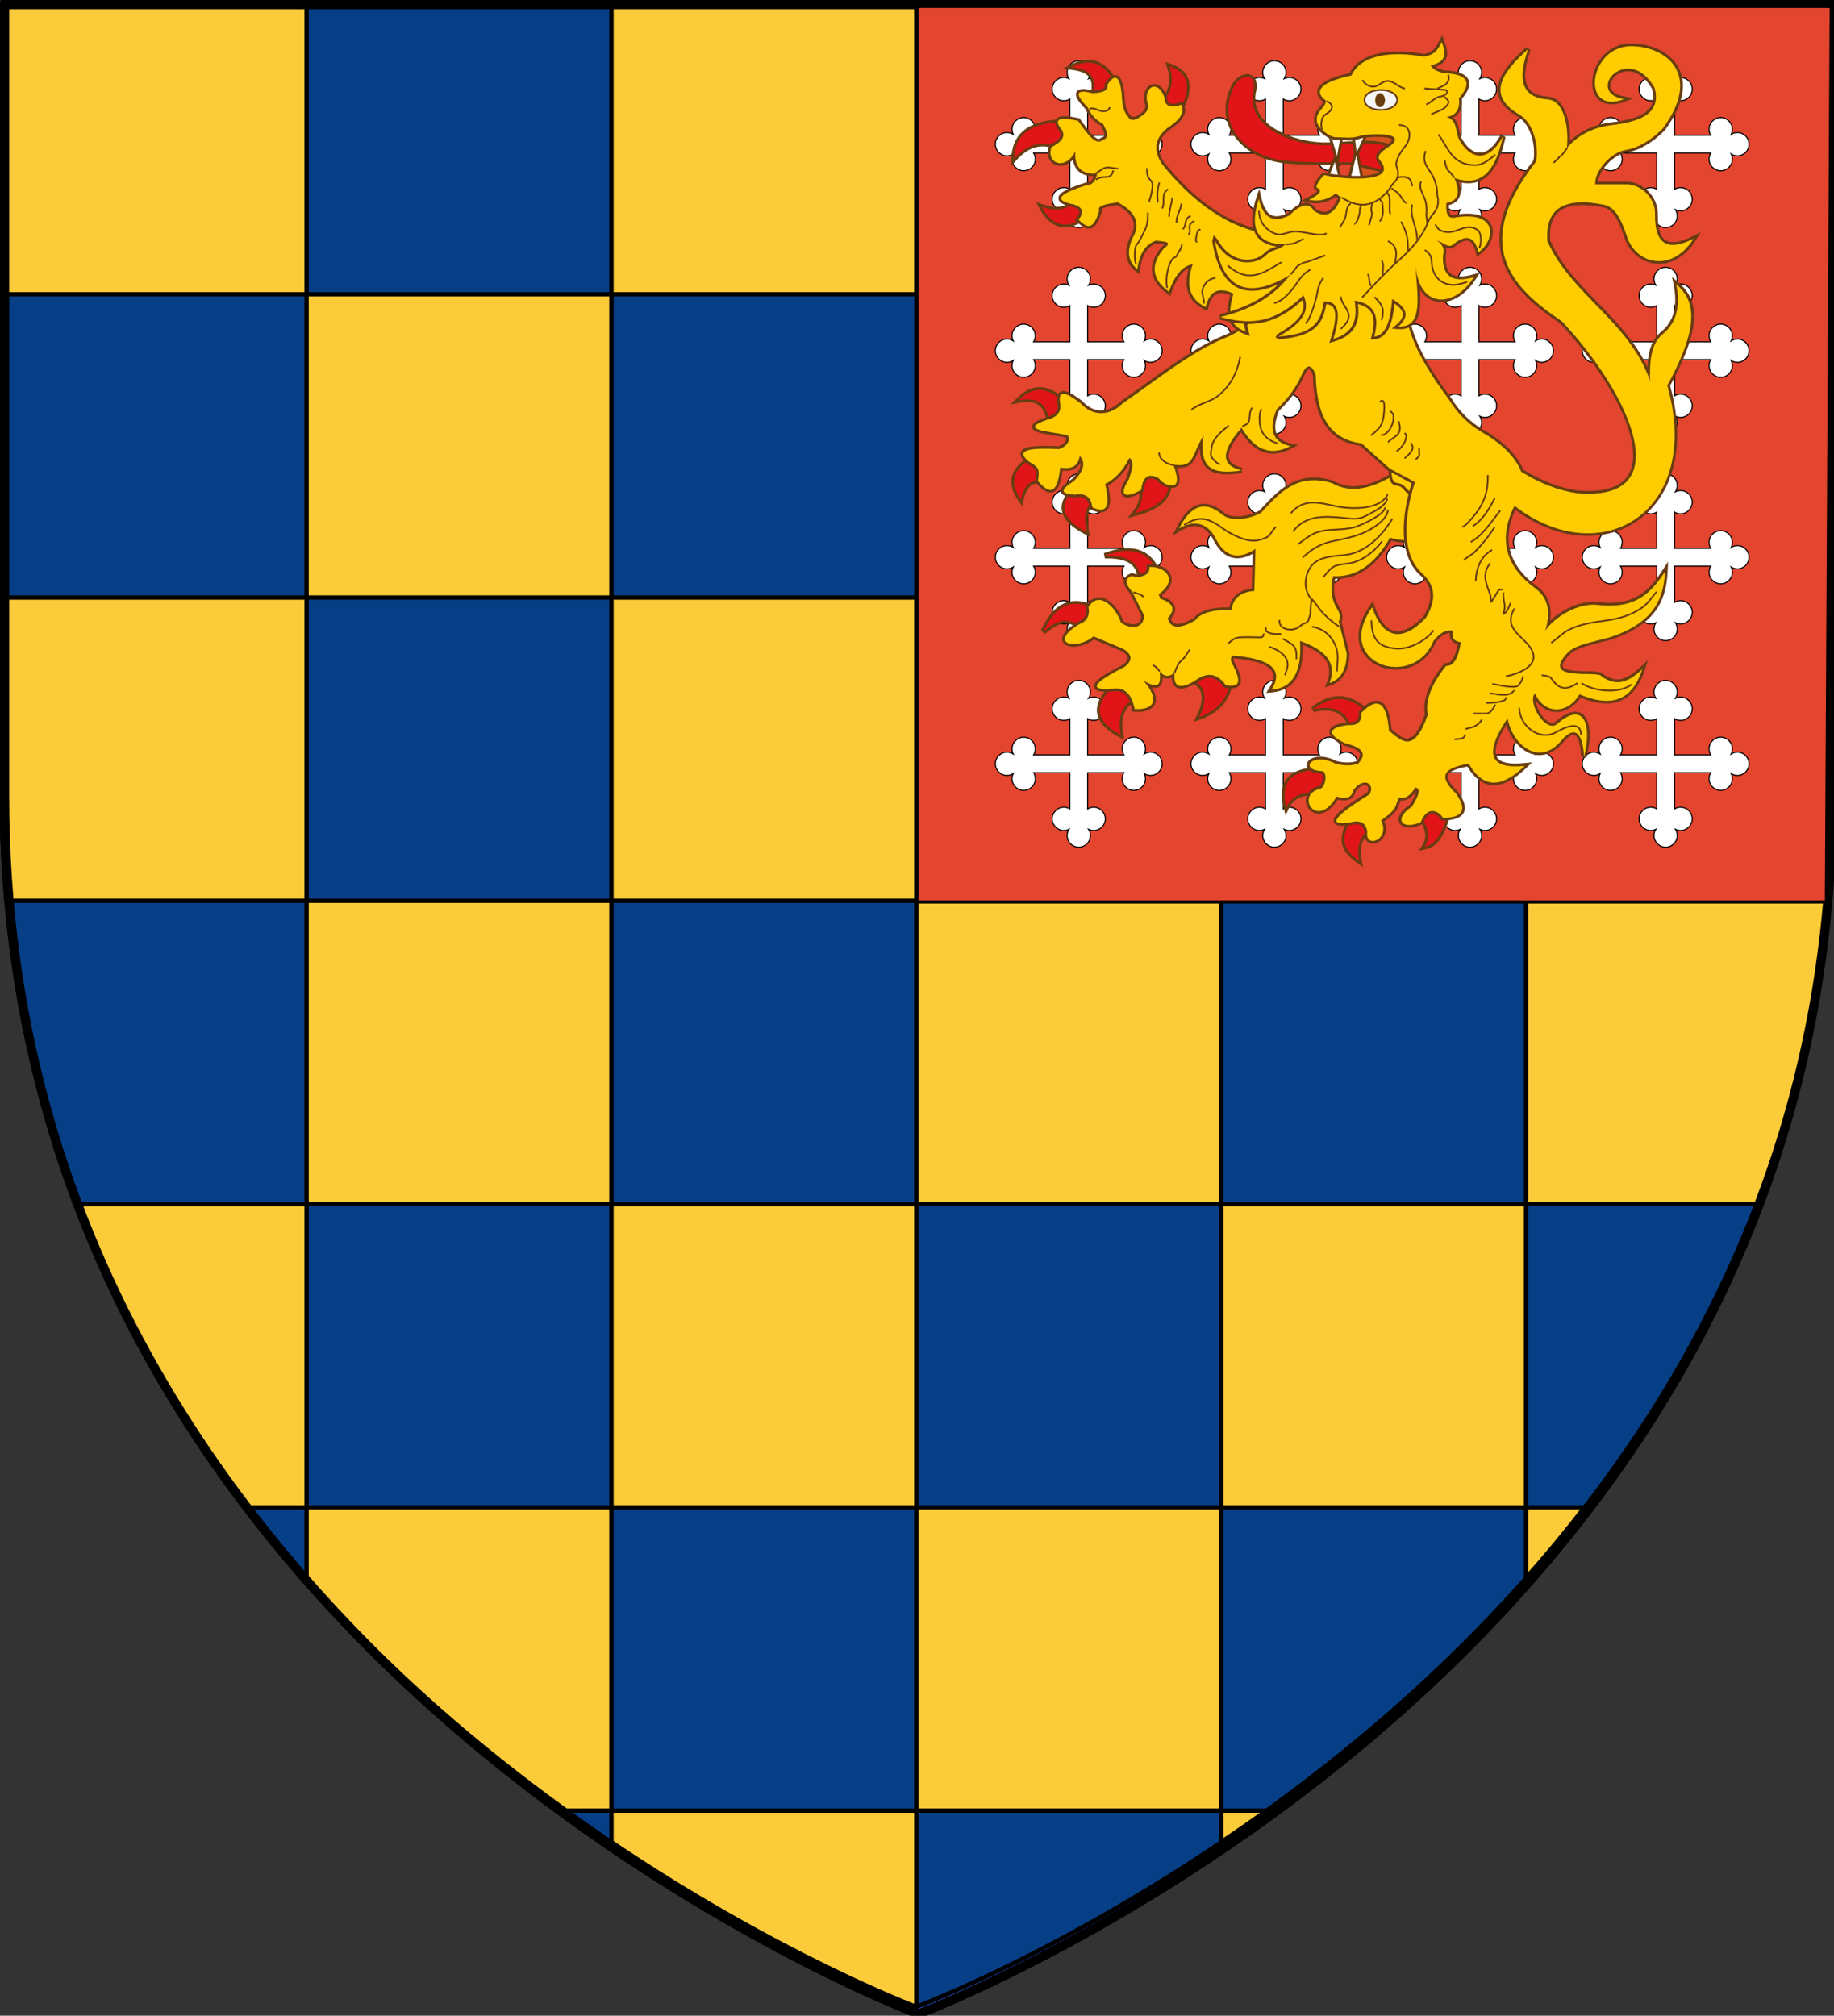 <?xml version="1.0" encoding="UTF-8" standalone="no"?>
<!-- Created with Inkscape (http://www.inkscape.org/) -->

<svg
   xmlns:dc="http://purl.org/dc/elements/1.1/"
   xmlns:cc="http://creativecommons.org/ns#"
   xmlns:rdf="http://www.w3.org/1999/02/22-rdf-syntax-ns#"
   xmlns:svg="http://www.w3.org/2000/svg"
   xmlns="http://www.w3.org/2000/svg"
   xmlns:xlink="http://www.w3.org/1999/xlink"
   xmlns:sodipodi="http://sodipodi.sourceforge.net/DTD/sodipodi-0.dtd"
   xmlns:inkscape="http://www.inkscape.org/namespaces/inkscape"
   width="158.75mm"
   height="174.473mm"
   viewBox="0 0 158.75 174.473"
   version="1.1"
   id="svg8"
   inkscape:version="0.92.3 (2405546, 2018-03-11)"
   sodipodi:docname="Coat of arms of Lewes.svg">
  <rect x="0" y="0" width="158.75" height="174.473" fill="#333333" stroke="none"/>
  <defs
     id="defs2">
    <inkscape:perspective
       id="perspective197"
       inkscape:persp3d-origin="300.00001 : 220 : 1"
       inkscape:vp_z="600.00001 : 329.99999 : 1"
       inkscape:vp_y="0 : 999.99998 : 0"
       inkscape:vp_x="0 : 329.99999 : 1"
       sodipodi:type="inkscape:persp3d" />
    <linearGradient
       id="linearGradient2893">
      <stop
         offset="0"
         style="stop-color:#ffffff;stop-opacity:0.314"
         id="stop2895" />
      <stop
         offset="0.19"
         style="stop-color:#ffffff;stop-opacity:0.251"
         id="stop2897" />
      <stop
         offset="0.6"
         style="stop-color:#6b6b6b;stop-opacity:0.125"
         id="stop2901" />
      <stop
         offset="1"
         style="stop-color:#000000;stop-opacity:0.125"
         id="stop2899" />
    </linearGradient>
    <radialGradient
       gradientTransform="matrix(1.353,0,0,1.349,583.799,-48.604)"
       gradientUnits="userSpaceOnUse"
       xlink:href="#linearGradient2893"
       id="radialGradient3163"
       fy="226.331"
       fx="221.445"
       r="300"
       cy="226.331"
       cx="221.445" />
    <linearGradient
       id="linearGradient3225">
      <stop
         offset="0"
         style="stop-color:#ffffff;stop-opacity:1"
         id="stop3227" />
      <stop
         offset="0.229"
         style="stop-color:#ffffff;stop-opacity:1"
         id="stop3229" />
      <stop
         offset="1"
         style="stop-color:#000000;stop-opacity:1"
         id="stop3231" />
    </linearGradient>
    <linearGradient
       id="linearGradient3233">
      <stop
         offset="0"
         style="stop-color:#fd0000;stop-opacity:1"
         id="stop3235" />
      <stop
         offset="0.5"
         style="stop-color:#e77275;stop-opacity:0.659"
         id="stop3237" />
      <stop
         offset="1"
         style="stop-color:#000000;stop-opacity:0.323"
         id="stop3239" />
    </linearGradient>
    <radialGradient
       gradientTransform="matrix(-4.16794e-4,2.183,-1.884,-3.59956e-4,615.597,-289.121)"
       gradientUnits="userSpaceOnUse"
       xlink:href="#linearGradient3233"
       id="radialGradient3241"
       fy="218.901"
       fx="225.524"
       r="300"
       cy="218.901"
       cx="225.524" />
    <polygon
       id="polygon3243"
       transform="scale(53)"
       points="0.588,0.809 -0.951,-0.309 0.951,-0.309 -0.588,0.809 0,-1 " />
    <clipPath
       id="clipPath3245">
      <path
         id="path3247"
         d="M 0,-200 V 600 H 300 V -200 Z"
         inkscape:connector-curvature="0" />
    </clipPath>
    <radialGradient
       gradientTransform="matrix(-4.16794e-4,2.183,-1.884,-3.59956e-4,615.597,-289.121)"
       gradientUnits="userSpaceOnUse"
       xlink:href="#linearGradient3233"
       id="radialGradient3249"
       fy="218.901"
       fx="225.524"
       r="300"
       cy="218.901"
       cx="225.524" />
    <radialGradient
       gradientTransform="matrix(0,1.749,-1.593,-1.04977e-7,551.788,-191.29)"
       gradientUnits="userSpaceOnUse"
       xlink:href="#linearGradient3233"
       id="radialGradient3251"
       fy="218.901"
       fx="225.524"
       r="300"
       cy="218.901"
       cx="225.524" />
    <radialGradient
       gradientTransform="matrix(0,1.386,-1.323,-5.74113e-8,-158.082,-109.541)"
       gradientUnits="userSpaceOnUse"
       xlink:href="#linearGradient3233"
       id="radialGradient3253"
       fy="218.901"
       fx="225.524"
       r="300"
       cy="218.901"
       cx="225.524" />
    <radialGradient
       gradientTransform="matrix(1.353,0,0,1.349,-77.629,-85.747)"
       gradientUnits="userSpaceOnUse"
       xlink:href="#linearGradient2893"
       id="radialGradient3255"
       fy="226.331"
       fx="221.445"
       r="300"
       cy="226.331"
       cx="221.445" />
    <radialGradient
       gradientTransform="matrix(1.353,0,0,1.349,-77.629,-85.747)"
       gradientUnits="userSpaceOnUse"
       xlink:href="#linearGradient2893"
       id="radialGradient3627"
       fy="226.331"
       fx="221.445"
       r="300"
       cy="226.331"
       cx="221.445" />
    <radialGradient
       gradientTransform="matrix(0,1.386,-1.323,-5.74113e-8,-158.082,-109.541)"
       gradientUnits="userSpaceOnUse"
       xlink:href="#linearGradient3233"
       id="radialGradient2871"
       fy="218.901"
       fx="225.524"
       r="300"
       cy="218.901"
       cx="225.524" />
    <radialGradient
       gradientTransform="matrix(0,1.749,-1.593,-1.04977e-7,551.788,-191.29)"
       gradientUnits="userSpaceOnUse"
       xlink:href="#linearGradient3233"
       id="radialGradient2865"
       fy="218.901"
       fx="225.524"
       r="300"
       cy="218.901"
       cx="225.524" />
    <radialGradient
       gradientTransform="matrix(-4.16794e-4,2.183,-1.884,-3.59956e-4,615.597,-289.121)"
       gradientUnits="userSpaceOnUse"
       xlink:href="#linearGradient3233"
       id="radialGradient1911"
       fy="218.901"
       fx="225.524"
       r="300"
       cy="218.901"
       cx="225.524" />
    <clipPath
       id="clip">
      <path
         id="path10"
         d="M 0,-200 V 600 H 300 V -200 Z"
         inkscape:connector-curvature="0" />
    </clipPath>
    <polygon
       id="star"
       transform="scale(53)"
       points="0.588,0.809 -0.951,-0.309 0.951,-0.309 -0.588,0.809 0,-1 " />
    <radialGradient
       gradientTransform="matrix(-4.16794e-4,2.183,-1.884,-3.59956e-4,615.597,-289.121)"
       gradientUnits="userSpaceOnUse"
       xlink:href="#linearGradient3233"
       id="radialGradient2961"
       fy="218.901"
       fx="225.524"
       r="300"
       cy="218.901"
       cx="225.524" />
    <radialGradient
       r="300"
       fy="226.331"
       fx="221.445"
       cy="226.331"
       cx="221.445"
       gradientTransform="matrix(1.353,0,0,1.349,583.799,-48.604)"
       gradientUnits="userSpaceOnUse"
       id="radialGradient2575"
       xlink:href="#linearGradient2893"
       inkscape:collect="always" />
    <inkscape:perspective
       id="perspective135"
       inkscape:persp3d-origin="300.00001 : 220 : 1"
       inkscape:vp_z="600.00001 : 329.99999 : 1"
       inkscape:vp_y="0 : 999.99998 : 0"
       inkscape:vp_x="0 : 329.99999 : 1"
       sodipodi:type="inkscape:persp3d" />
    <linearGradient
       id="linearGradient9506">
      <stop
         id="stop9508"
         offset="0"
         style="stop-color:white;stop-opacity:0.314;" />
      <stop
         style="stop-color:white;stop-opacity:0.251;"
         offset="0.19"
         id="stop9510" />
      <stop
         id="stop9512"
         offset="0.6"
         style="stop-color:#6b6b6b;stop-opacity:0.125;" />
      <stop
         id="stop9514"
         offset="1"
         style="stop-color:black;stop-opacity:0.125;" />
    </linearGradient>
    <linearGradient
       id="linearGradient9490">
      <stop
         style="stop-color:#fd0000;stop-opacity:1;"
         offset="0"
         id="stop9492" />
      <stop
         id="stop9494"
         offset="0.5"
         style="stop-color:#e77275;stop-opacity:0.659;" />
      <stop
         id="stop9496"
         offset="1"
         style="stop-color:black;stop-opacity:0.323;" />
    </linearGradient>
    <radialGradient
       gradientUnits="userSpaceOnUse"
       gradientTransform="matrix(-4.167939e-4,2.183,-1.884,-3.599562e-4,615.597,-289.121)"
       r="300"
       fy="218.901"
       fx="225.524"
       cy="218.901"
       cx="225.524"
       id="radialGradient9488"
       xlink:href="#linearGradient3233"
       inkscape:collect="always" />
    <polygon
       points="0.588,0.809 -0.951,-0.309 0.951,-0.309 -0.588,0.809 0,-1 "
       transform="scale(53)"
       id="polygon9486" />
    <clipPath
       id="clipPath9482">
      <path
         id="path9484"
         d="M 0,-200 V 600 H 300 V -200 Z"
         inkscape:connector-curvature="0" />
    </clipPath>
    <radialGradient
       r="300"
       fy="218.901"
       fx="225.524"
       cy="218.901"
       cx="225.524"
       gradientTransform="matrix(-4.167939e-4,2.183,-1.884,-3.599562e-4,615.597,-289.121)"
       gradientUnits="userSpaceOnUse"
       id="radialGradient9480"
       xlink:href="#linearGradient3233"
       inkscape:collect="always" />
    <radialGradient
       r="300"
       fy="218.901"
       fx="225.524"
       cy="218.901"
       cx="225.524"
       gradientTransform="matrix(0,1.749,-1.593,-1.049767e-7,551.788,-191.29)"
       gradientUnits="userSpaceOnUse"
       id="radialGradient9478"
       xlink:href="#linearGradient3233"
       inkscape:collect="always" />
    <radialGradient
       r="300"
       fy="218.901"
       fx="225.524"
       cy="218.901"
       cx="225.524"
       gradientTransform="matrix(0,1.386,-1.323,-5.741131e-8,-158.082,-109.541)"
       gradientUnits="userSpaceOnUse"
       id="radialGradient9476"
       xlink:href="#linearGradient3233"
       inkscape:collect="always" />
    <radialGradient
       r="300"
       fy="226.331"
       fx="221.445"
       cy="226.331"
       cx="221.445"
       gradientTransform="matrix(1.353,0,0,1.349,-77.629,-85.747)"
       gradientUnits="userSpaceOnUse"
       id="radialGradient9474"
       xlink:href="#linearGradient2893"
       inkscape:collect="always" />
    <radialGradient
       cx="225.524"
       cy="218.901"
       r="300"
       fx="225.524"
       fy="218.901"
       id="radialGradient5625"
       xlink:href="#linearGradient3233"
       gradientUnits="userSpaceOnUse"
       gradientTransform="matrix(0,1.386,-1.323,-5.741131e-8,-158.082,-109.541)" />
    <radialGradient
       cx="225.524"
       cy="218.901"
       r="300"
       fx="225.524"
       fy="218.901"
       id="radialGradient5623"
       xlink:href="#linearGradient3233"
       gradientUnits="userSpaceOnUse"
       gradientTransform="matrix(0,1.749,-1.593,-1.049767e-7,551.788,-191.29)" />
    <radialGradient
       cx="225.524"
       cy="218.901"
       r="300"
       fx="225.524"
       fy="218.901"
       id="radialGradient5621"
       xlink:href="#linearGradient3233"
       gradientUnits="userSpaceOnUse"
       gradientTransform="matrix(-4.167939e-4,2.183,-1.884,-3.599562e-4,615.597,-289.121)" />
    <clipPath
       id="clipPath5617">
      <path
         d="M 0,-200 V 600 H 300 V -200 Z"
         id="path5619"
         inkscape:connector-curvature="0" />
    </clipPath>
    <polygon
       points="0.588,0.809 -0.951,-0.309 0.951,-0.309 -0.588,0.809 0,-1 "
       transform="scale(53)"
       id="polygon5615" />
    <radialGradient
       cx="225.524"
       cy="218.901"
       r="300"
       fx="225.524"
       fy="218.901"
       id="radialGradient5613"
       xlink:href="#linearGradient3233"
       gradientUnits="userSpaceOnUse"
       gradientTransform="matrix(-4.167939e-4,2.183,-1.884,-3.599562e-4,615.597,-289.121)" />
    <linearGradient
       gradientUnits="userSpaceOnUse"
       gradientTransform="matrix(1.453,0,0,0.688,-141.024,-52.177)"
       id="linearGradient4667"
       inkscape:collect="always"
       x1="183.008"
       x2="139.173"
       xlink:href="#linearGradient1535"
       y1="415.829"
       y2="372.004" />
    <linearGradient
       id="linearGradient1531">
      <stop
         id="stop1532"
         offset="0"
         style="stop-color:#000;stop-opacity:1;" />
      <stop
         id="stop1533"
         offset="1"
         style="stop-color:#fff;stop-opacity:1;" />
    </linearGradient>
    <linearGradient
       id="linearGradient1535">
      <stop
         id="stop1536"
         offset="0"
         style="stop-color:#ffffff;stop-opacity:0;" />
      <stop
         id="stop1537"
         offset="1"
         style="stop-color:#ffffff;stop-opacity:1;" />
    </linearGradient>
    <linearGradient
       id="linearGradient1538">
      <stop
         id="stop1539"
         offset="0"
         style="stop-color:#ab642c;stop-opacity:1;" />
      <stop
         id="stop1540"
         offset="1"
         style="stop-color:#ffffff;stop-opacity:1;" />
    </linearGradient>
    <linearGradient
       id="linearGradient3417">
      <stop
         id="stop3418"
         offset="0"
         style="stop-color:#d3d5d5;stop-opacity:0.867;" />
      <stop
         id="stop3419"
         offset="1"
         style="stop-color:#ae763a;stop-opacity:1;" />
    </linearGradient>
    <linearGradient
       id="linearGradient3420">
      <stop
         id="stop3421"
         offset="0"
         style="stop-color:#ffffff;stop-opacity:1;" />
      <stop
         id="stop3422"
         offset="1"
         style="stop-color:#ab642c;stop-opacity:1;" />
    </linearGradient>
    <linearGradient
       id="linearGradient4673">
      <stop
         id="stop4674"
         offset="0"
         style="stop-color:#ffffff;stop-opacity:1;" />
      <stop
         id="stop4675"
         offset="1"
         style="stop-color:#8e642c;stop-opacity:1;" />
    </linearGradient>
    <linearGradient
       inkscape:collect="always"
       xlink:href="#linearGradient9271"
       id="linearGradient9402"
       gradientUnits="userSpaceOnUse"
       gradientTransform="translate(-50,5.949)"
       x1="489.238"
       y1="332.13"
       x2="810.762"
       y2="332.13" />
    <linearGradient
       inkscape:collect="always"
       xlink:href="#linearGradient9271"
       id="linearGradient12462"
       gradientUnits="userSpaceOnUse"
       x1="489.238"
       y1="332.13"
       x2="810.762"
       y2="332.13" />
    <linearGradient
       id="linearGradient9271">
      <stop
         id="stop9273"
         offset="0"
         style="stop-color:#776201;stop-opacity:1;" />
      <stop
         style="stop-color:#eac102;stop-opacity:1;"
         offset="0.5"
         id="stop9275" />
      <stop
         id="stop9277"
         offset="1"
         style="stop-color:#776201;stop-opacity:1;" />
    </linearGradient>
    <linearGradient
       id="linearGradient9279">
      <stop
         id="stop9281"
         offset="0"
         style="stop-color:#403800;stop-opacity:1;" />
      <stop
         style="stop-color:#c8af00;stop-opacity:1;"
         offset="0.5"
         id="stop9283" />
      <stop
         id="stop9285"
         offset="1"
         style="stop-color:#403900;stop-opacity:1;" />
    </linearGradient>
    <linearGradient
       y2="343.12"
       x2="416.203"
       y1="343.12"
       x1="133.797"
       gradientTransform="translate(0,112)"
       gradientUnits="userSpaceOnUse"
       id="linearGradient9287"
       xlink:href="#linearGradient9279"
       inkscape:collect="always" />
    <radialGradient
       inkscape:collect="always"
       xlink:href="#linearGradient6714"
       id="radialGradient9293"
       cx="-184"
       cy="568"
       fx="-184"
       fy="568"
       r="208"
       gradientUnits="userSpaceOnUse"
       gradientTransform="translate(-44,-30)" />
    <linearGradient
       id="linearGradient9295">
      <stop
         style="stop-color:#7b0916;stop-opacity:1;"
         offset="0"
         id="stop9297" />
      <stop
         style="stop-color:#ce1126;stop-opacity:1;"
         offset="1"
         id="stop9299" />
    </linearGradient>
    <linearGradient
       id="linearGradient9308">
      <stop
         style="stop-color:#403800;stop-opacity:1;"
         offset="0"
         id="stop9310" />
      <stop
         style="stop-color:#c8b200;stop-opacity:1;"
         offset="1"
         id="stop9312" />
    </linearGradient>
    <linearGradient
       inkscape:collect="always"
       xlink:href="#linearGradient9279"
       id="linearGradient9314"
       gradientUnits="userSpaceOnUse"
       gradientTransform="translate(0,1052.117)"
       x1="133.797"
       y1="343.12"
       x2="416.203"
       y2="343.12" />
    <linearGradient
       inkscape:collect="always"
       xlink:href="#linearGradient9279"
       id="linearGradient9316"
       gradientUnits="userSpaceOnUse"
       gradientTransform="translate(0,869.358)"
       x1="133.797"
       y1="343.12"
       x2="416.203"
       y2="343.12" />
    <linearGradient
       inkscape:collect="always"
       xlink:href="#linearGradient9279"
       id="linearGradient9318"
       gradientUnits="userSpaceOnUse"
       gradientTransform="translate(0,565.358)"
       x1="133.797"
       y1="343.12"
       x2="416.203"
       y2="343.12" />
    <linearGradient
       inkscape:collect="always"
       xlink:href="#linearGradient9279"
       id="linearGradient9320"
       gradientUnits="userSpaceOnUse"
       gradientTransform="translate(0,259.358)"
       x1="133.797"
       y1="343.12"
       x2="416.203"
       y2="343.12" />
    <linearGradient
       inkscape:collect="always"
       xlink:href="#linearGradient9279"
       id="linearGradient9322"
       gradientUnits="userSpaceOnUse"
       x1="133.797"
       y1="343.12"
       x2="416.203"
       y2="343.12" />
    <linearGradient
       inkscape:collect="always"
       xlink:href="#linearGradient9279"
       id="linearGradient9324"
       gradientUnits="userSpaceOnUse"
       gradientTransform="translate(563,278)"
       x1="133.797"
       y1="343.12"
       x2="416.203"
       y2="343.12" />
    <linearGradient
       inkscape:collect="always"
       xlink:href="#linearGradient9295"
       id="linearGradient9328"
       gradientUnits="userSpaceOnUse"
       x1="133.897"
       y1="927.12"
       x2="416.103"
       y2="927.12" />
    <linearGradient
       inkscape:collect="always"
       xlink:href="#linearGradient9295"
       id="linearGradient9334"
       gradientUnits="userSpaceOnUse"
       gradientTransform="translate(0,204)"
       x1="133.897"
       y1="773.12"
       x2="416.103"
       y2="773.12" />
    <linearGradient
       id="linearGradient9336">
      <stop
         style="stop-color:#3c030b;stop-opacity:1;"
         offset="0"
         id="stop9338" />
      <stop
         id="stop9340"
         offset="0.5"
         style="stop-color:#ad1518;stop-opacity:1;" />
      <stop
         style="stop-color:#3b040a;stop-opacity:1;"
         offset="1"
         id="stop9342" />
    </linearGradient>
    <linearGradient
       y2="773.12"
       x2="416.103"
       y1="773.12"
       x1="133.897"
       gradientTransform="translate(0,204)"
       gradientUnits="userSpaceOnUse"
       id="linearGradient9364"
       xlink:href="#linearGradient9336"
       inkscape:collect="always" />
    <path
       sodipodi:nodetypes="csc"
       id="path9374"
       d="m 172.5,842 c 0,0 13,-1.5 37.5,1 19.065,1.945 34,6.5 34,6.5"
       style="fill:none;fill-rule:evenodd;stroke:#000000;stroke-width:1px;stroke-linecap:butt;stroke-linejoin:miter;stroke-opacity:1"
       inkscape:connector-curvature="0" />
    <path
       id="path9376"
       d="m 291.027,853.973 c 0,0 18.983,-7.461 43.548,-9.451 24.566,-1.99 46.898,0 46.898,0"
       style="fill:none;fill-rule:evenodd;stroke:#000000;stroke-width:1.054px;stroke-linecap:butt;stroke-linejoin:miter;stroke-opacity:1"
       inkscape:connector-curvature="0" />
    <path
       style="fill:none;fill-rule:evenodd;stroke:#000000;stroke-width:1.054px;stroke-linecap:butt;stroke-linejoin:miter;stroke-opacity:1"
       d="m 291.027,853.973 c 0,0 18.983,-7.461 43.548,-9.451 24.566,-1.99 46.898,0 46.898,0"
       id="path39572"
       inkscape:connector-curvature="0" />
    <path
       style="fill:none;fill-rule:evenodd;stroke:#000000;stroke-width:1px;stroke-linecap:butt;stroke-linejoin:miter;stroke-opacity:1"
       d="m 172.5,842 c 0,0 13,-1.5 37.5,1 19.065,1.945 34,6.5 34,6.5"
       id="path39567"
       sodipodi:nodetypes="csc"
       inkscape:connector-curvature="0" />
    <linearGradient
       id="linearGradient6714"
       inkscape:collect="always">
      <stop
         id="stop6716"
         offset="0"
         style="stop-color:#ffffff;stop-opacity:1;" />
      <stop
         id="stop6718"
         offset="1"
         style="stop-color:#ffffff;stop-opacity:0;" />
    </linearGradient>
    <radialGradient
       gradientTransform="translate(-44,-30)"
       gradientUnits="userSpaceOnUse"
       r="208"
       fy="568"
       fx="-184"
       cy="568"
       cx="-184"
       id="radialGradient6724"
       xlink:href="#linearGradient6714"
       inkscape:collect="always" />
    <inkscape:perspective
       sodipodi:type="inkscape:persp3d"
       inkscape:vp_x="0 : 494.28353 : 1"
       inkscape:vp_y="0 : 999.99998 : 0"
       inkscape:vp_z="712.03127 : 494.28353 : 1"
       inkscape:persp3d-origin="356.01563 : 329.52235 : 1"
       id="perspective22783" />
    <inkscape:perspective
       sodipodi:type="inkscape:persp3d"
       inkscape:vp_x="0 : 38.053115 : 1"
       inkscape:vp_y="0 : 999.99998 : 0"
       inkscape:vp_z="478.63313 : 38.053115 : 1"
       inkscape:persp3d-origin="239.31657 : 25.368743 : 1"
       id="perspective8" />
    <radialGradient
       inkscape:collect="always"
       xlink:href="#linearGradient2893"
       id="radialGradient1486"
       gradientUnits="userSpaceOnUse"
       gradientTransform="matrix(1.353,0,0,1.349,-79.129,-84.247)"
       cx="221.445"
       cy="226.331"
       fx="221.445"
       fy="226.331"
       r="300" />
    <radialGradient
       inkscape:collect="always"
       xlink:href="#linearGradient2893"
       id="radialGradient1489"
       gradientUnits="userSpaceOnUse"
       gradientTransform="matrix(0.358,0,0,0.357,-403.015,-9.779)"
       cx="221.445"
       cy="226.331"
       fx="221.445"
       fy="226.331"
       r="300" />
  </defs>
  <sodipodi:namedview
     id="base"
     pagecolor="#ffffff"
     bordercolor="#666666"
     borderopacity="1.0"
     inkscape:pageopacity="0.0"
     inkscape:pageshadow="2"
     inkscape:zoom="0.49497475"
     inkscape:cx="34.549336"
     inkscape:cy="401.36822"
     inkscape:document-units="mm"
     inkscape:current-layer="layer1"
     showgrid="false"
     inkscape:snap-global="false"
     inkscape:window-width="1920"
     inkscape:window-height="1018"
     inkscape:window-x="-9"
     inkscape:window-y="-9"
     inkscape:window-maximized="1" />
  <g
     inkscape:label="Layer 1"
     inkscape:groupmode="layer"
     id="layer1"
     transform="translate(186.684,56.838)">
    <g
       id="layer3"
       style="display:inline;opacity:1"
       transform="matrix(0.265,0,0,0.265,-186.684,-57.017)">
      <path
         inkscape:connector-curvature="0"
         d="m 300,658.5 c 0,0 298.5,-112.32 298.5,-397.772 0,-285.452 0,-258.552 0,-258.552 H 1.5 V 260.728 C 1.5,546.18 300,658.5 300,658.5 Z"
         id="path2855"
         style="fill:#2b5df2;fill-opacity:1;fill-rule:evenodd;stroke:none;stroke-width:1px;stroke-linecap:butt;stroke-linejoin:miter;stroke-opacity:1" />
    </g>
    <g
       style="stroke:#000000;stroke-width:1;stroke-miterlimit:3;stroke-dasharray:none;stroke-opacity:1"
       id="g4548"
       transform="matrix(-0.377,0,0,0.375,5.733,-90.241)">
      <path
         style="opacity:1;fill:#073f87;fill-opacity:1;fill-rule:evenodd;stroke:#000000;stroke-width:1;stroke-linecap:butt;stroke-linejoin:miter;stroke-miterlimit:3;stroke-dasharray:none;stroke-opacity:1"
         id="path3390"
         d="M 300,552.3 C 300,552.3 90,473.265 90,272.407 90,71.548 90,90.476 90,90.476 H 510 V 272.407 c 0,200.859 -210,279.893 -210,279.893 z"
         inkscape:connector-curvature="0" />
      <path
         style="fill:#fccb39;fill-opacity:1;stroke:#000000;stroke-width:1;stroke-miterlimit:3;stroke-dasharray:none;stroke-opacity:1"
         id="rect4447"
         d="M 160,90.469 V 157 h 70 V 90.469 Z M 230,157 v 70 h 70 v -70 z m 70,0 h 70 V 90.469 h -70 z m 70,0 v 70 h 70 v -70 z m 70,0 h 70 V 90.469 h -70 z m 0,70 v 70 h 68.906 C 509.613,289.008 510,280.823 510,272.406 V 227 Z m 0,70 h -70 v 70 h 70 z m 0,70 v 70 h 13.438 c 15.625,-20.333 29.417,-43.591 39.469,-70 z m 0,70 h -70 v 70 h 10.406 C 400.043,492.773 420.893,474.98 440,453.312 Z m -70,70 h -70 v 45.312 c 0,0 31.443,-11.88 70,-38.031 z m -70,0 v -70 h -70 v 70 z m -70,0 h -10.406 c 3.512,2.544 6.989,4.963 10.406,7.281 z m 0,-70 v -70 h -70 v 70 z m -70,0 h -13.438 c 4.353,5.664 8.842,11.101 13.438,16.312 z m 0,-70 V 297 H 91.094 c 2.248,25.428 7.907,48.738 16,70 z m 0,-70 h 70 v -70 h -70 z m 0,-70 V 157 H 90 c 0,6.956 0,29.208 0,70 z m 70,70 v 70 h 70 v -70 z m 70,0 h 70 v -70 h -70 z m 0,70 v 70 h 70 v -70 z"
         inkscape:connector-curvature="0" />
    </g>
    <g
       id="layer1-9"
       transform="matrix(0.265,0,0,0.265,-186.684,-57.017)">
      <path
         inkscape:connector-curvature="0"
         d="m 300,658.5 c 0,0 -298.5,-112.32 -298.5,-397.772 0,-285.452 0,-258.552 0,-258.552 H 598.5 V 260.728 c 0,285.452 -298.5,397.772 -298.5,397.772 z"
         id="path1411"
         style="opacity:1;fill:none;fill-opacity:1;fill-rule:evenodd;stroke:#000000;stroke-width:3;stroke-linecap:butt;stroke-linejoin:miter;stroke-miterlimit:4;stroke-dasharray:none;stroke-opacity:1" />
    </g>
    <g
       id="layer2"
       inkscape:label="effet"
       transform="matrix(0.265,0,0,0.265,-186.684,-57.017)">
      <g
         transform="translate(-459.77,-213.877)"
         id="g9517"
         inkscape:label="Capa 1">
        <g
           transform="translate(-583.217)"
           id="g5299" />
        <g
           transform="translate(-1717.594,169.075)"
           id="g9393" />
      </g>
    </g>
    <path
       style="fill:#e3452f;fill-opacity:1;stroke:#000000;stroke-width:0.265px;stroke-linecap:butt;stroke-linejoin:miter;stroke-opacity:1"
       d="m -107.309,21.239 v -77.522 l 79.129,0.003 -0.412,77.519 z"
       id="path1496"
       inkscape:connector-curvature="0" />
    <g
       id="g1708"
       transform="translate(0,-2.117)">
      <path
         inkscape:connector-curvature="0"
         d="m -87.096,-43.249 c -0.199,0 -0.384,0.058 -0.54,0.157 0.065,-0.133 0.102,-0.283 0.102,-0.442 0,-0.556 -0.451,-1.007 -1.007,-1.007 -0.556,0 -1.007,0.451 -1.007,1.007 0,0.191 0.053,0.37 0.146,0.523 h -3.136 v -3.136 c 0.152,0.093 0.331,0.146 0.523,0.146 0.556,0 1.007,-0.451 1.007,-1.007 0,-0.556 -0.451,-1.007 -1.007,-1.007 -0.158,0 -0.308,0.037 -0.442,0.102 0.099,-0.156 0.157,-0.341 0.157,-0.54 0,-0.556 -0.451,-1.007 -1.007,-1.007 -0.556,0 -1.007,0.451 -1.007,1.007 0,0.199 0.058,0.384 0.157,0.54 -0.133,-0.065 -0.283,-0.102 -0.442,-0.102 -0.556,0 -1.007,0.451 -1.007,1.007 0,0.556 0.451,1.007 1.007,1.007 0.191,0 0.37,-0.053 0.523,-0.146 v 3.136 h -3.136 c 0.093,-0.152 0.146,-0.331 0.146,-0.523 0,-0.556 -0.451,-1.007 -1.007,-1.007 -0.556,0 -1.007,0.451 -1.007,1.007 0,0.158 0.037,0.308 0.102,0.442 -0.156,-0.099 -0.341,-0.157 -0.54,-0.157 -0.556,0 -1.007,0.451 -1.007,1.007 0,0.556 0.451,1.007 1.007,1.007 0.199,0 0.384,-0.058 0.54,-0.157 -0.065,0.133 -0.102,0.283 -0.102,0.442 0,0.556 0.451,1.007 1.007,1.007 0.556,0 1.007,-0.451 1.007,-1.007 0,-0.191 -0.053,-0.37 -0.146,-0.523 h 3.136 v 3.136 c -0.152,-0.093 -0.331,-0.146 -0.523,-0.146 -0.556,0 -1.007,0.451 -1.007,1.007 0,0.556 0.451,1.007 1.007,1.007 0.158,0 0.308,-0.037 0.442,-0.102 -0.099,0.156 -0.157,0.341 -0.157,0.54 0,0.556 0.451,1.007 1.007,1.007 0.556,0 1.007,-0.451 1.007,-1.007 0,-0.199 -0.058,-0.384 -0.157,-0.54 0.133,0.065 0.283,0.102 0.442,0.102 0.556,0 1.007,-0.451 1.007,-1.007 0,-0.556 -0.451,-1.007 -1.007,-1.007 -0.191,0 -0.37,0.053 -0.523,0.146 v -3.136 h 3.136 c -0.093,0.152 -0.146,0.331 -0.146,0.523 0,0.556 0.451,1.007 1.007,1.007 0.556,0 1.007,-0.451 1.007,-1.007 0,-0.158 -0.037,-0.308 -0.102,-0.442 0.156,0.099 0.341,0.157 0.54,0.157 0.556,0 1.007,-0.451 1.007,-1.007 0,-0.556 -0.451,-1.007 -1.007,-1.007 z"
         id="path3582"
         style="fill:#ffffff;stroke:#000000;stroke-width:0.092;stroke-opacity:1" />
      <path
         style="fill:#ffffff;stroke:#000000;stroke-width:0.092;stroke-opacity:1"
         id="path1698"
         d="m -87.096,-25.372 c -0.199,0 -0.384,0.058 -0.54,0.157 0.065,-0.133 0.102,-0.283 0.102,-0.442 0,-0.556 -0.451,-1.007 -1.007,-1.007 -0.556,0 -1.007,0.451 -1.007,1.007 0,0.191 0.053,0.37 0.146,0.523 h -3.136 v -3.136 c 0.152,0.093 0.331,0.146 0.523,0.146 0.556,0 1.007,-0.451 1.007,-1.007 0,-0.556 -0.451,-1.007 -1.007,-1.007 -0.158,0 -0.308,0.037 -0.442,0.102 0.099,-0.156 0.157,-0.341 0.157,-0.54 0,-0.556 -0.451,-1.007 -1.007,-1.007 -0.556,0 -1.007,0.451 -1.007,1.007 0,0.199 0.058,0.384 0.157,0.54 -0.133,-0.065 -0.283,-0.102 -0.442,-0.102 -0.556,0 -1.007,0.451 -1.007,1.007 0,0.556 0.451,1.007 1.007,1.007 0.191,0 0.37,-0.053 0.523,-0.146 v 3.136 h -3.136 c 0.093,-0.152 0.146,-0.331 0.146,-0.523 0,-0.556 -0.451,-1.007 -1.007,-1.007 -0.556,0 -1.007,0.451 -1.007,1.007 0,0.158 0.037,0.308 0.102,0.442 -0.156,-0.099 -0.341,-0.157 -0.54,-0.157 -0.556,0 -1.007,0.451 -1.007,1.007 0,0.556 0.451,1.007 1.007,1.007 0.199,0 0.384,-0.058 0.54,-0.157 -0.065,0.133 -0.102,0.283 -0.102,0.442 0,0.556 0.451,1.007 1.007,1.007 0.556,0 1.007,-0.451 1.007,-1.007 0,-0.191 -0.053,-0.37 -0.146,-0.523 h 3.136 v 3.136 c -0.152,-0.093 -0.331,-0.146 -0.523,-0.146 -0.556,0 -1.007,0.451 -1.007,1.007 0,0.556 0.451,1.007 1.007,1.007 0.158,0 0.308,-0.037 0.442,-0.102 -0.099,0.156 -0.157,0.341 -0.157,0.54 0,0.556 0.451,1.007 1.007,1.007 0.556,0 1.007,-0.451 1.007,-1.007 0,-0.199 -0.058,-0.384 -0.157,-0.54 0.133,0.065 0.283,0.102 0.442,0.102 0.556,0 1.007,-0.451 1.007,-1.007 0,-0.556 -0.451,-1.007 -1.007,-1.007 -0.191,0 -0.37,0.053 -0.523,0.146 v -3.136 h 3.136 c -0.093,0.152 -0.146,0.331 -0.146,0.523 0,0.556 0.451,1.007 1.007,1.007 0.556,0 1.007,-0.451 1.007,-1.007 0,-0.158 -0.037,-0.308 -0.102,-0.442 0.156,0.099 0.341,0.157 0.54,0.157 0.556,0 1.007,-0.451 1.007,-1.007 0,-0.556 -0.451,-1.007 -1.007,-1.007 z"
         inkscape:connector-curvature="0" />
      <path
         inkscape:connector-curvature="0"
         d="m -87.096,-7.495 c -0.199,0 -0.384,0.058 -0.54,0.157 0.065,-0.133 0.102,-0.283 0.102,-0.442 0,-0.556 -0.451,-1.007 -1.007,-1.007 -0.556,0 -1.007,0.451 -1.007,1.007 0,0.191 0.053,0.37 0.146,0.523 h -3.136 v -3.136 c 0.152,0.093 0.331,0.146 0.523,0.146 0.556,0 1.007,-0.451 1.007,-1.007 0,-0.556 -0.451,-1.007 -1.007,-1.007 -0.158,0 -0.308,0.037 -0.442,0.102 0.099,-0.156 0.157,-0.341 0.157,-0.54 0,-0.556 -0.451,-1.007 -1.007,-1.007 -0.556,0 -1.007,0.451 -1.007,1.007 0,0.199 0.058,0.384 0.157,0.54 -0.133,-0.065 -0.283,-0.102 -0.442,-0.102 -0.556,0 -1.007,0.451 -1.007,1.007 0,0.556 0.451,1.007 1.007,1.007 0.191,0 0.37,-0.053 0.523,-0.146 v 3.136 h -3.136 c 0.093,-0.152 0.146,-0.331 0.146,-0.523 0,-0.556 -0.451,-1.007 -1.007,-1.007 -0.556,0 -1.007,0.451 -1.007,1.007 0,0.158 0.037,0.308 0.102,0.442 -0.156,-0.099 -0.341,-0.157 -0.54,-0.157 -0.556,0 -1.007,0.451 -1.007,1.007 0,0.556 0.451,1.007 1.007,1.007 0.199,0 0.384,-0.058 0.54,-0.157 -0.065,0.133 -0.102,0.283 -0.102,0.442 0,0.556 0.451,1.007 1.007,1.007 0.556,0 1.007,-0.451 1.007,-1.007 0,-0.191 -0.053,-0.37 -0.146,-0.523 h 3.136 v 3.136 c -0.152,-0.093 -0.331,-0.146 -0.523,-0.146 -0.556,0 -1.007,0.451 -1.007,1.007 0,0.556 0.451,1.007 1.007,1.007 0.158,0 0.308,-0.037 0.442,-0.102 -0.099,0.156 -0.157,0.341 -0.157,0.54 0,0.556 0.451,1.007 1.007,1.007 0.556,0 1.007,-0.451 1.007,-1.007 0,-0.199 -0.058,-0.384 -0.157,-0.54 0.133,0.065 0.283,0.102 0.442,0.102 0.556,0 1.007,-0.451 1.007,-1.007 0,-0.556 -0.451,-1.007 -1.007,-1.007 -0.191,0 -0.37,0.053 -0.523,0.146 v -3.136 h 3.136 c -0.093,0.152 -0.146,0.331 -0.146,0.523 0,0.556 0.451,1.007 1.007,1.007 0.556,0 1.007,-0.451 1.007,-1.007 0,-0.158 -0.037,-0.308 -0.102,-0.442 0.156,0.099 0.341,0.157 0.54,0.157 0.556,0 1.007,-0.451 1.007,-1.007 0,-0.556 -0.451,-1.007 -1.007,-1.007 z"
         id="path1700"
         style="fill:#ffffff;stroke:#000000;stroke-width:0.092;stroke-opacity:1" />
      <path
         style="fill:#ffffff;stroke:#000000;stroke-width:0.092;stroke-opacity:1"
         id="path1702"
         d="m -87.096,10.382 c -0.199,0 -0.384,0.058 -0.54,0.157 0.065,-0.133 0.102,-0.283 0.102,-0.442 0,-0.556 -0.451,-1.007 -1.007,-1.007 -0.556,0 -1.007,0.451 -1.007,1.007 0,0.191 0.053,0.37 0.146,0.523 h -3.136 V 7.485 c 0.152,0.093 0.331,0.146 0.523,0.146 0.556,0 1.007,-0.451 1.007,-1.007 0,-0.556 -0.451,-1.007 -1.007,-1.007 -0.158,0 -0.308,0.037 -0.442,0.102 0.099,-0.156 0.157,-0.341 0.157,-0.54 0,-0.556 -0.451,-1.007 -1.007,-1.007 -0.556,0 -1.007,0.451 -1.007,1.007 0,0.199 0.058,0.384 0.157,0.54 -0.133,-0.065 -0.283,-0.102 -0.442,-0.102 -0.556,0 -1.007,0.451 -1.007,1.007 0,0.556 0.451,1.007 1.007,1.007 0.191,0 0.37,-0.053 0.523,-0.146 v 3.136 h -3.136 c 0.093,-0.152 0.146,-0.331 0.146,-0.523 0,-0.556 -0.451,-1.007 -1.007,-1.007 -0.556,0 -1.007,0.451 -1.007,1.007 0,0.158 0.037,0.308 0.102,0.442 -0.156,-0.099 -0.341,-0.157 -0.54,-0.157 -0.556,0 -1.007,0.451 -1.007,1.007 0,0.556 0.451,1.007 1.007,1.007 0.199,0 0.384,-0.058 0.54,-0.157 -0.065,0.133 -0.102,0.283 -0.102,0.442 0,0.556 0.451,1.007 1.007,1.007 0.556,0 1.007,-0.451 1.007,-1.007 0,-0.191 -0.053,-0.37 -0.146,-0.523 h 3.136 v 3.136 c -0.152,-0.093 -0.331,-0.146 -0.523,-0.146 -0.556,0 -1.007,0.451 -1.007,1.007 0,0.556 0.451,1.007 1.007,1.007 0.158,0 0.308,-0.037 0.442,-0.102 -0.099,0.156 -0.157,0.341 -0.157,0.54 0,0.556 0.451,1.007 1.007,1.007 0.556,0 1.007,-0.451 1.007,-1.007 0,-0.199 -0.058,-0.384 -0.157,-0.54 0.133,0.065 0.283,0.102 0.442,0.102 0.556,0 1.007,-0.451 1.007,-1.007 0,-0.556 -0.451,-1.007 -1.007,-1.007 -0.191,0 -0.37,0.053 -0.523,0.146 v -3.136 h 3.136 c -0.093,0.152 -0.146,0.331 -0.146,0.523 0,0.556 0.451,1.007 1.007,1.007 0.556,0 1.007,-0.451 1.007,-1.007 0,-0.158 -0.037,-0.308 -0.102,-0.442 0.156,0.099 0.341,0.157 0.54,0.157 0.556,0 1.007,-0.451 1.007,-1.007 0,-0.556 -0.451,-1.007 -1.007,-1.007 z"
         inkscape:connector-curvature="0" />
    </g>
    <g
       transform="translate(16.933,-2.117)"
       id="g1802">
      <path
         style="fill:#ffffff;stroke:#000000;stroke-width:0.092;stroke-opacity:1"
         id="path1794"
         d="m -87.096,-43.249 c -0.199,0 -0.384,0.058 -0.54,0.157 0.065,-0.133 0.102,-0.283 0.102,-0.442 0,-0.556 -0.451,-1.007 -1.007,-1.007 -0.556,0 -1.007,0.451 -1.007,1.007 0,0.191 0.053,0.37 0.146,0.523 h -3.136 v -3.136 c 0.152,0.093 0.331,0.146 0.523,0.146 0.556,0 1.007,-0.451 1.007,-1.007 0,-0.556 -0.451,-1.007 -1.007,-1.007 -0.158,0 -0.308,0.037 -0.442,0.102 0.099,-0.156 0.157,-0.341 0.157,-0.54 0,-0.556 -0.451,-1.007 -1.007,-1.007 -0.556,0 -1.007,0.451 -1.007,1.007 0,0.199 0.058,0.384 0.157,0.54 -0.133,-0.065 -0.283,-0.102 -0.442,-0.102 -0.556,0 -1.007,0.451 -1.007,1.007 0,0.556 0.451,1.007 1.007,1.007 0.191,0 0.37,-0.053 0.523,-0.146 v 3.136 h -3.136 c 0.093,-0.152 0.146,-0.331 0.146,-0.523 0,-0.556 -0.451,-1.007 -1.007,-1.007 -0.556,0 -1.007,0.451 -1.007,1.007 0,0.158 0.037,0.308 0.102,0.442 -0.156,-0.099 -0.341,-0.157 -0.54,-0.157 -0.556,0 -1.007,0.451 -1.007,1.007 0,0.556 0.451,1.007 1.007,1.007 0.199,0 0.384,-0.058 0.54,-0.157 -0.065,0.133 -0.102,0.283 -0.102,0.442 0,0.556 0.451,1.007 1.007,1.007 0.556,0 1.007,-0.451 1.007,-1.007 0,-0.191 -0.053,-0.37 -0.146,-0.523 h 3.136 v 3.136 c -0.152,-0.093 -0.331,-0.146 -0.523,-0.146 -0.556,0 -1.007,0.451 -1.007,1.007 0,0.556 0.451,1.007 1.007,1.007 0.158,0 0.308,-0.037 0.442,-0.102 -0.099,0.156 -0.157,0.341 -0.157,0.54 0,0.556 0.451,1.007 1.007,1.007 0.556,0 1.007,-0.451 1.007,-1.007 0,-0.199 -0.058,-0.384 -0.157,-0.54 0.133,0.065 0.283,0.102 0.442,0.102 0.556,0 1.007,-0.451 1.007,-1.007 0,-0.556 -0.451,-1.007 -1.007,-1.007 -0.191,0 -0.37,0.053 -0.523,0.146 v -3.136 h 3.136 c -0.093,0.152 -0.146,0.331 -0.146,0.523 0,0.556 0.451,1.007 1.007,1.007 0.556,0 1.007,-0.451 1.007,-1.007 0,-0.158 -0.037,-0.308 -0.102,-0.442 0.156,0.099 0.341,0.157 0.54,0.157 0.556,0 1.007,-0.451 1.007,-1.007 0,-0.556 -0.451,-1.007 -1.007,-1.007 z"
         inkscape:connector-curvature="0" />
      <path
         inkscape:connector-curvature="0"
         d="m -87.096,-25.372 c -0.199,0 -0.384,0.058 -0.54,0.157 0.065,-0.133 0.102,-0.283 0.102,-0.442 0,-0.556 -0.451,-1.007 -1.007,-1.007 -0.556,0 -1.007,0.451 -1.007,1.007 0,0.191 0.053,0.37 0.146,0.523 h -3.136 v -3.136 c 0.152,0.093 0.331,0.146 0.523,0.146 0.556,0 1.007,-0.451 1.007,-1.007 0,-0.556 -0.451,-1.007 -1.007,-1.007 -0.158,0 -0.308,0.037 -0.442,0.102 0.099,-0.156 0.157,-0.341 0.157,-0.54 0,-0.556 -0.451,-1.007 -1.007,-1.007 -0.556,0 -1.007,0.451 -1.007,1.007 0,0.199 0.058,0.384 0.157,0.54 -0.133,-0.065 -0.283,-0.102 -0.442,-0.102 -0.556,0 -1.007,0.451 -1.007,1.007 0,0.556 0.451,1.007 1.007,1.007 0.191,0 0.37,-0.053 0.523,-0.146 v 3.136 h -3.136 c 0.093,-0.152 0.146,-0.331 0.146,-0.523 0,-0.556 -0.451,-1.007 -1.007,-1.007 -0.556,0 -1.007,0.451 -1.007,1.007 0,0.158 0.037,0.308 0.102,0.442 -0.156,-0.099 -0.341,-0.157 -0.54,-0.157 -0.556,0 -1.007,0.451 -1.007,1.007 0,0.556 0.451,1.007 1.007,1.007 0.199,0 0.384,-0.058 0.54,-0.157 -0.065,0.133 -0.102,0.283 -0.102,0.442 0,0.556 0.451,1.007 1.007,1.007 0.556,0 1.007,-0.451 1.007,-1.007 0,-0.191 -0.053,-0.37 -0.146,-0.523 h 3.136 v 3.136 c -0.152,-0.093 -0.331,-0.146 -0.523,-0.146 -0.556,0 -1.007,0.451 -1.007,1.007 0,0.556 0.451,1.007 1.007,1.007 0.158,0 0.308,-0.037 0.442,-0.102 -0.099,0.156 -0.157,0.341 -0.157,0.54 0,0.556 0.451,1.007 1.007,1.007 0.556,0 1.007,-0.451 1.007,-1.007 0,-0.199 -0.058,-0.384 -0.157,-0.54 0.133,0.065 0.283,0.102 0.442,0.102 0.556,0 1.007,-0.451 1.007,-1.007 0,-0.556 -0.451,-1.007 -1.007,-1.007 -0.191,0 -0.37,0.053 -0.523,0.146 v -3.136 h 3.136 c -0.093,0.152 -0.146,0.331 -0.146,0.523 0,0.556 0.451,1.007 1.007,1.007 0.556,0 1.007,-0.451 1.007,-1.007 0,-0.158 -0.037,-0.308 -0.102,-0.442 0.156,0.099 0.341,0.157 0.54,0.157 0.556,0 1.007,-0.451 1.007,-1.007 0,-0.556 -0.451,-1.007 -1.007,-1.007 z"
         id="path1796"
         style="fill:#ffffff;stroke:#000000;stroke-width:0.092;stroke-opacity:1" />
      <path
         style="fill:#ffffff;stroke:#000000;stroke-width:0.092;stroke-opacity:1"
         id="path1798"
         d="m -87.096,-7.495 c -0.199,0 -0.384,0.058 -0.54,0.157 0.065,-0.133 0.102,-0.283 0.102,-0.442 0,-0.556 -0.451,-1.007 -1.007,-1.007 -0.556,0 -1.007,0.451 -1.007,1.007 0,0.191 0.053,0.37 0.146,0.523 h -3.136 v -3.136 c 0.152,0.093 0.331,0.146 0.523,0.146 0.556,0 1.007,-0.451 1.007,-1.007 0,-0.556 -0.451,-1.007 -1.007,-1.007 -0.158,0 -0.308,0.037 -0.442,0.102 0.099,-0.156 0.157,-0.341 0.157,-0.54 0,-0.556 -0.451,-1.007 -1.007,-1.007 -0.556,0 -1.007,0.451 -1.007,1.007 0,0.199 0.058,0.384 0.157,0.54 -0.133,-0.065 -0.283,-0.102 -0.442,-0.102 -0.556,0 -1.007,0.451 -1.007,1.007 0,0.556 0.451,1.007 1.007,1.007 0.191,0 0.37,-0.053 0.523,-0.146 v 3.136 h -3.136 c 0.093,-0.152 0.146,-0.331 0.146,-0.523 0,-0.556 -0.451,-1.007 -1.007,-1.007 -0.556,0 -1.007,0.451 -1.007,1.007 0,0.158 0.037,0.308 0.102,0.442 -0.156,-0.099 -0.341,-0.157 -0.54,-0.157 -0.556,0 -1.007,0.451 -1.007,1.007 0,0.556 0.451,1.007 1.007,1.007 0.199,0 0.384,-0.058 0.54,-0.157 -0.065,0.133 -0.102,0.283 -0.102,0.442 0,0.556 0.451,1.007 1.007,1.007 0.556,0 1.007,-0.451 1.007,-1.007 0,-0.191 -0.053,-0.37 -0.146,-0.523 h 3.136 v 3.136 c -0.152,-0.093 -0.331,-0.146 -0.523,-0.146 -0.556,0 -1.007,0.451 -1.007,1.007 0,0.556 0.451,1.007 1.007,1.007 0.158,0 0.308,-0.037 0.442,-0.102 -0.099,0.156 -0.157,0.341 -0.157,0.54 0,0.556 0.451,1.007 1.007,1.007 0.556,0 1.007,-0.451 1.007,-1.007 0,-0.199 -0.058,-0.384 -0.157,-0.54 0.133,0.065 0.283,0.102 0.442,0.102 0.556,0 1.007,-0.451 1.007,-1.007 0,-0.556 -0.451,-1.007 -1.007,-1.007 -0.191,0 -0.37,0.053 -0.523,0.146 v -3.136 h 3.136 c -0.093,0.152 -0.146,0.331 -0.146,0.523 0,0.556 0.451,1.007 1.007,1.007 0.556,0 1.007,-0.451 1.007,-1.007 0,-0.158 -0.037,-0.308 -0.102,-0.442 0.156,0.099 0.341,0.157 0.54,0.157 0.556,0 1.007,-0.451 1.007,-1.007 0,-0.556 -0.451,-1.007 -1.007,-1.007 z"
         inkscape:connector-curvature="0" />
      <path
         inkscape:connector-curvature="0"
         d="m -87.096,10.382 c -0.199,0 -0.384,0.058 -0.54,0.157 0.065,-0.133 0.102,-0.283 0.102,-0.442 0,-0.556 -0.451,-1.007 -1.007,-1.007 -0.556,0 -1.007,0.451 -1.007,1.007 0,0.191 0.053,0.37 0.146,0.523 h -3.136 V 7.485 c 0.152,0.093 0.331,0.146 0.523,0.146 0.556,0 1.007,-0.451 1.007,-1.007 0,-0.556 -0.451,-1.007 -1.007,-1.007 -0.158,0 -0.308,0.037 -0.442,0.102 0.099,-0.156 0.157,-0.341 0.157,-0.54 0,-0.556 -0.451,-1.007 -1.007,-1.007 -0.556,0 -1.007,0.451 -1.007,1.007 0,0.199 0.058,0.384 0.157,0.54 -0.133,-0.065 -0.283,-0.102 -0.442,-0.102 -0.556,0 -1.007,0.451 -1.007,1.007 0,0.556 0.451,1.007 1.007,1.007 0.191,0 0.37,-0.053 0.523,-0.146 v 3.136 h -3.136 c 0.093,-0.152 0.146,-0.331 0.146,-0.523 0,-0.556 -0.451,-1.007 -1.007,-1.007 -0.556,0 -1.007,0.451 -1.007,1.007 0,0.158 0.037,0.308 0.102,0.442 -0.156,-0.099 -0.341,-0.157 -0.54,-0.157 -0.556,0 -1.007,0.451 -1.007,1.007 0,0.556 0.451,1.007 1.007,1.007 0.199,0 0.384,-0.058 0.54,-0.157 -0.065,0.133 -0.102,0.283 -0.102,0.442 0,0.556 0.451,1.007 1.007,1.007 0.556,0 1.007,-0.451 1.007,-1.007 0,-0.191 -0.053,-0.37 -0.146,-0.523 h 3.136 v 3.136 c -0.152,-0.093 -0.331,-0.146 -0.523,-0.146 -0.556,0 -1.007,0.451 -1.007,1.007 0,0.556 0.451,1.007 1.007,1.007 0.158,0 0.308,-0.037 0.442,-0.102 -0.099,0.156 -0.157,0.341 -0.157,0.54 0,0.556 0.451,1.007 1.007,1.007 0.556,0 1.007,-0.451 1.007,-1.007 0,-0.199 -0.058,-0.384 -0.157,-0.54 0.133,0.065 0.283,0.102 0.442,0.102 0.556,0 1.007,-0.451 1.007,-1.007 0,-0.556 -0.451,-1.007 -1.007,-1.007 -0.191,0 -0.37,0.053 -0.523,0.146 v -3.136 h 3.136 c -0.093,0.152 -0.146,0.331 -0.146,0.523 0,0.556 0.451,1.007 1.007,1.007 0.556,0 1.007,-0.451 1.007,-1.007 0,-0.158 -0.037,-0.308 -0.102,-0.442 0.156,0.099 0.341,0.157 0.54,0.157 0.556,0 1.007,-0.451 1.007,-1.007 0,-0.556 -0.451,-1.007 -1.007,-1.007 z"
         id="path1800"
         style="fill:#ffffff;stroke:#000000;stroke-width:0.092;stroke-opacity:1" />
    </g>
    <g
       id="g1812"
       transform="translate(33.867,-2.117)">
      <path
         inkscape:connector-curvature="0"
         d="m -87.096,-43.249 c -0.199,0 -0.384,0.058 -0.54,0.157 0.065,-0.133 0.102,-0.283 0.102,-0.442 0,-0.556 -0.451,-1.007 -1.007,-1.007 -0.556,0 -1.007,0.451 -1.007,1.007 0,0.191 0.053,0.37 0.146,0.523 h -3.136 v -3.136 c 0.152,0.093 0.331,0.146 0.523,0.146 0.556,0 1.007,-0.451 1.007,-1.007 0,-0.556 -0.451,-1.007 -1.007,-1.007 -0.158,0 -0.308,0.037 -0.442,0.102 0.099,-0.156 0.157,-0.341 0.157,-0.54 0,-0.556 -0.451,-1.007 -1.007,-1.007 -0.556,0 -1.007,0.451 -1.007,1.007 0,0.199 0.058,0.384 0.157,0.54 -0.133,-0.065 -0.283,-0.102 -0.442,-0.102 -0.556,0 -1.007,0.451 -1.007,1.007 0,0.556 0.451,1.007 1.007,1.007 0.191,0 0.37,-0.053 0.523,-0.146 v 3.136 h -3.136 c 0.093,-0.152 0.146,-0.331 0.146,-0.523 0,-0.556 -0.451,-1.007 -1.007,-1.007 -0.556,0 -1.007,0.451 -1.007,1.007 0,0.158 0.037,0.308 0.102,0.442 -0.156,-0.099 -0.341,-0.157 -0.54,-0.157 -0.556,0 -1.007,0.451 -1.007,1.007 0,0.556 0.451,1.007 1.007,1.007 0.199,0 0.384,-0.058 0.54,-0.157 -0.065,0.133 -0.102,0.283 -0.102,0.442 0,0.556 0.451,1.007 1.007,1.007 0.556,0 1.007,-0.451 1.007,-1.007 0,-0.191 -0.053,-0.37 -0.146,-0.523 h 3.136 v 3.136 c -0.152,-0.093 -0.331,-0.146 -0.523,-0.146 -0.556,0 -1.007,0.451 -1.007,1.007 0,0.556 0.451,1.007 1.007,1.007 0.158,0 0.308,-0.037 0.442,-0.102 -0.099,0.156 -0.157,0.341 -0.157,0.54 0,0.556 0.451,1.007 1.007,1.007 0.556,0 1.007,-0.451 1.007,-1.007 0,-0.199 -0.058,-0.384 -0.157,-0.54 0.133,0.065 0.283,0.102 0.442,0.102 0.556,0 1.007,-0.451 1.007,-1.007 0,-0.556 -0.451,-1.007 -1.007,-1.007 -0.191,0 -0.37,0.053 -0.523,0.146 v -3.136 h 3.136 c -0.093,0.152 -0.146,0.331 -0.146,0.523 0,0.556 0.451,1.007 1.007,1.007 0.556,0 1.007,-0.451 1.007,-1.007 0,-0.158 -0.037,-0.308 -0.102,-0.442 0.156,0.099 0.341,0.157 0.54,0.157 0.556,0 1.007,-0.451 1.007,-1.007 0,-0.556 -0.451,-1.007 -1.007,-1.007 z"
         id="path1804"
         style="fill:#ffffff;stroke:#000000;stroke-width:0.092;stroke-opacity:1" />
      <path
         style="fill:#ffffff;stroke:#000000;stroke-width:0.092;stroke-opacity:1"
         id="path1806"
         d="m -87.096,-25.372 c -0.199,0 -0.384,0.058 -0.54,0.157 0.065,-0.133 0.102,-0.283 0.102,-0.442 0,-0.556 -0.451,-1.007 -1.007,-1.007 -0.556,0 -1.007,0.451 -1.007,1.007 0,0.191 0.053,0.37 0.146,0.523 h -3.136 v -3.136 c 0.152,0.093 0.331,0.146 0.523,0.146 0.556,0 1.007,-0.451 1.007,-1.007 0,-0.556 -0.451,-1.007 -1.007,-1.007 -0.158,0 -0.308,0.037 -0.442,0.102 0.099,-0.156 0.157,-0.341 0.157,-0.54 0,-0.556 -0.451,-1.007 -1.007,-1.007 -0.556,0 -1.007,0.451 -1.007,1.007 0,0.199 0.058,0.384 0.157,0.54 -0.133,-0.065 -0.283,-0.102 -0.442,-0.102 -0.556,0 -1.007,0.451 -1.007,1.007 0,0.556 0.451,1.007 1.007,1.007 0.191,0 0.37,-0.053 0.523,-0.146 v 3.136 h -3.136 c 0.093,-0.152 0.146,-0.331 0.146,-0.523 0,-0.556 -0.451,-1.007 -1.007,-1.007 -0.556,0 -1.007,0.451 -1.007,1.007 0,0.158 0.037,0.308 0.102,0.442 -0.156,-0.099 -0.341,-0.157 -0.54,-0.157 -0.556,0 -1.007,0.451 -1.007,1.007 0,0.556 0.451,1.007 1.007,1.007 0.199,0 0.384,-0.058 0.54,-0.157 -0.065,0.133 -0.102,0.283 -0.102,0.442 0,0.556 0.451,1.007 1.007,1.007 0.556,0 1.007,-0.451 1.007,-1.007 0,-0.191 -0.053,-0.37 -0.146,-0.523 h 3.136 v 3.136 c -0.152,-0.093 -0.331,-0.146 -0.523,-0.146 -0.556,0 -1.007,0.451 -1.007,1.007 0,0.556 0.451,1.007 1.007,1.007 0.158,0 0.308,-0.037 0.442,-0.102 -0.099,0.156 -0.157,0.341 -0.157,0.54 0,0.556 0.451,1.007 1.007,1.007 0.556,0 1.007,-0.451 1.007,-1.007 0,-0.199 -0.058,-0.384 -0.157,-0.54 0.133,0.065 0.283,0.102 0.442,0.102 0.556,0 1.007,-0.451 1.007,-1.007 0,-0.556 -0.451,-1.007 -1.007,-1.007 -0.191,0 -0.37,0.053 -0.523,0.146 v -3.136 h 3.136 c -0.093,0.152 -0.146,0.331 -0.146,0.523 0,0.556 0.451,1.007 1.007,1.007 0.556,0 1.007,-0.451 1.007,-1.007 0,-0.158 -0.037,-0.308 -0.102,-0.442 0.156,0.099 0.341,0.157 0.54,0.157 0.556,0 1.007,-0.451 1.007,-1.007 0,-0.556 -0.451,-1.007 -1.007,-1.007 z"
         inkscape:connector-curvature="0" />
      <path
         inkscape:connector-curvature="0"
         d="m -87.096,-7.495 c -0.199,0 -0.384,0.058 -0.54,0.157 0.065,-0.133 0.102,-0.283 0.102,-0.442 0,-0.556 -0.451,-1.007 -1.007,-1.007 -0.556,0 -1.007,0.451 -1.007,1.007 0,0.191 0.053,0.37 0.146,0.523 h -3.136 v -3.136 c 0.152,0.093 0.331,0.146 0.523,0.146 0.556,0 1.007,-0.451 1.007,-1.007 0,-0.556 -0.451,-1.007 -1.007,-1.007 -0.158,0 -0.308,0.037 -0.442,0.102 0.099,-0.156 0.157,-0.341 0.157,-0.54 0,-0.556 -0.451,-1.007 -1.007,-1.007 -0.556,0 -1.007,0.451 -1.007,1.007 0,0.199 0.058,0.384 0.157,0.54 -0.133,-0.065 -0.283,-0.102 -0.442,-0.102 -0.556,0 -1.007,0.451 -1.007,1.007 0,0.556 0.451,1.007 1.007,1.007 0.191,0 0.37,-0.053 0.523,-0.146 v 3.136 h -3.136 c 0.093,-0.152 0.146,-0.331 0.146,-0.523 0,-0.556 -0.451,-1.007 -1.007,-1.007 -0.556,0 -1.007,0.451 -1.007,1.007 0,0.158 0.037,0.308 0.102,0.442 -0.156,-0.099 -0.341,-0.157 -0.54,-0.157 -0.556,0 -1.007,0.451 -1.007,1.007 0,0.556 0.451,1.007 1.007,1.007 0.199,0 0.384,-0.058 0.54,-0.157 -0.065,0.133 -0.102,0.283 -0.102,0.442 0,0.556 0.451,1.007 1.007,1.007 0.556,0 1.007,-0.451 1.007,-1.007 0,-0.191 -0.053,-0.37 -0.146,-0.523 h 3.136 v 3.136 c -0.152,-0.093 -0.331,-0.146 -0.523,-0.146 -0.556,0 -1.007,0.451 -1.007,1.007 0,0.556 0.451,1.007 1.007,1.007 0.158,0 0.308,-0.037 0.442,-0.102 -0.099,0.156 -0.157,0.341 -0.157,0.54 0,0.556 0.451,1.007 1.007,1.007 0.556,0 1.007,-0.451 1.007,-1.007 0,-0.199 -0.058,-0.384 -0.157,-0.54 0.133,0.065 0.283,0.102 0.442,0.102 0.556,0 1.007,-0.451 1.007,-1.007 0,-0.556 -0.451,-1.007 -1.007,-1.007 -0.191,0 -0.37,0.053 -0.523,0.146 v -3.136 h 3.136 c -0.093,0.152 -0.146,0.331 -0.146,0.523 0,0.556 0.451,1.007 1.007,1.007 0.556,0 1.007,-0.451 1.007,-1.007 0,-0.158 -0.037,-0.308 -0.102,-0.442 0.156,0.099 0.341,0.157 0.54,0.157 0.556,0 1.007,-0.451 1.007,-1.007 0,-0.556 -0.451,-1.007 -1.007,-1.007 z"
         id="path1808"
         style="fill:#ffffff;stroke:#000000;stroke-width:0.092;stroke-opacity:1" />
      <path
         style="fill:#ffffff;stroke:#000000;stroke-width:0.092;stroke-opacity:1"
         id="path1810"
         d="m -87.096,10.382 c -0.199,0 -0.384,0.058 -0.54,0.157 0.065,-0.133 0.102,-0.283 0.102,-0.442 0,-0.556 -0.451,-1.007 -1.007,-1.007 -0.556,0 -1.007,0.451 -1.007,1.007 0,0.191 0.053,0.37 0.146,0.523 h -3.136 V 7.485 c 0.152,0.093 0.331,0.146 0.523,0.146 0.556,0 1.007,-0.451 1.007,-1.007 0,-0.556 -0.451,-1.007 -1.007,-1.007 -0.158,0 -0.308,0.037 -0.442,0.102 0.099,-0.156 0.157,-0.341 0.157,-0.54 0,-0.556 -0.451,-1.007 -1.007,-1.007 -0.556,0 -1.007,0.451 -1.007,1.007 0,0.199 0.058,0.384 0.157,0.54 -0.133,-0.065 -0.283,-0.102 -0.442,-0.102 -0.556,0 -1.007,0.451 -1.007,1.007 0,0.556 0.451,1.007 1.007,1.007 0.191,0 0.37,-0.053 0.523,-0.146 v 3.136 h -3.136 c 0.093,-0.152 0.146,-0.331 0.146,-0.523 0,-0.556 -0.451,-1.007 -1.007,-1.007 -0.556,0 -1.007,0.451 -1.007,1.007 0,0.158 0.037,0.308 0.102,0.442 -0.156,-0.099 -0.341,-0.157 -0.54,-0.157 -0.556,0 -1.007,0.451 -1.007,1.007 0,0.556 0.451,1.007 1.007,1.007 0.199,0 0.384,-0.058 0.54,-0.157 -0.065,0.133 -0.102,0.283 -0.102,0.442 0,0.556 0.451,1.007 1.007,1.007 0.556,0 1.007,-0.451 1.007,-1.007 0,-0.191 -0.053,-0.37 -0.146,-0.523 h 3.136 v 3.136 c -0.152,-0.093 -0.331,-0.146 -0.523,-0.146 -0.556,0 -1.007,0.451 -1.007,1.007 0,0.556 0.451,1.007 1.007,1.007 0.158,0 0.308,-0.037 0.442,-0.102 -0.099,0.156 -0.157,0.341 -0.157,0.54 0,0.556 0.451,1.007 1.007,1.007 0.556,0 1.007,-0.451 1.007,-1.007 0,-0.199 -0.058,-0.384 -0.157,-0.54 0.133,0.065 0.283,0.102 0.442,0.102 0.556,0 1.007,-0.451 1.007,-1.007 0,-0.556 -0.451,-1.007 -1.007,-1.007 -0.191,0 -0.37,0.053 -0.523,0.146 v -3.136 h 3.136 c -0.093,0.152 -0.146,0.331 -0.146,0.523 0,0.556 0.451,1.007 1.007,1.007 0.556,0 1.007,-0.451 1.007,-1.007 0,-0.158 -0.037,-0.308 -0.102,-0.442 0.156,0.099 0.341,0.157 0.54,0.157 0.556,0 1.007,-0.451 1.007,-1.007 0,-0.556 -0.451,-1.007 -1.007,-1.007 z"
         inkscape:connector-curvature="0" />
    </g>
    <g
       transform="translate(50.8,-2.117)"
       id="g1822">
      <path
         style="fill:#ffffff;stroke:#000000;stroke-width:0.092;stroke-opacity:1"
         id="path1814"
         d="m -87.096,-43.249 c -0.199,0 -0.384,0.058 -0.54,0.157 0.065,-0.133 0.102,-0.283 0.102,-0.442 0,-0.556 -0.451,-1.007 -1.007,-1.007 -0.556,0 -1.007,0.451 -1.007,1.007 0,0.191 0.053,0.37 0.146,0.523 h -3.136 v -3.136 c 0.152,0.093 0.331,0.146 0.523,0.146 0.556,0 1.007,-0.451 1.007,-1.007 0,-0.556 -0.451,-1.007 -1.007,-1.007 -0.158,0 -0.308,0.037 -0.442,0.102 0.099,-0.156 0.157,-0.341 0.157,-0.54 0,-0.556 -0.451,-1.007 -1.007,-1.007 -0.556,0 -1.007,0.451 -1.007,1.007 0,0.199 0.058,0.384 0.157,0.54 -0.133,-0.065 -0.283,-0.102 -0.442,-0.102 -0.556,0 -1.007,0.451 -1.007,1.007 0,0.556 0.451,1.007 1.007,1.007 0.191,0 0.37,-0.053 0.523,-0.146 v 3.136 h -3.136 c 0.093,-0.152 0.146,-0.331 0.146,-0.523 0,-0.556 -0.451,-1.007 -1.007,-1.007 -0.556,0 -1.007,0.451 -1.007,1.007 0,0.158 0.037,0.308 0.102,0.442 -0.156,-0.099 -0.341,-0.157 -0.54,-0.157 -0.556,0 -1.007,0.451 -1.007,1.007 0,0.556 0.451,1.007 1.007,1.007 0.199,0 0.384,-0.058 0.54,-0.157 -0.065,0.133 -0.102,0.283 -0.102,0.442 0,0.556 0.451,1.007 1.007,1.007 0.556,0 1.007,-0.451 1.007,-1.007 0,-0.191 -0.053,-0.37 -0.146,-0.523 h 3.136 v 3.136 c -0.152,-0.093 -0.331,-0.146 -0.523,-0.146 -0.556,0 -1.007,0.451 -1.007,1.007 0,0.556 0.451,1.007 1.007,1.007 0.158,0 0.308,-0.037 0.442,-0.102 -0.099,0.156 -0.157,0.341 -0.157,0.54 0,0.556 0.451,1.007 1.007,1.007 0.556,0 1.007,-0.451 1.007,-1.007 0,-0.199 -0.058,-0.384 -0.157,-0.54 0.133,0.065 0.283,0.102 0.442,0.102 0.556,0 1.007,-0.451 1.007,-1.007 0,-0.556 -0.451,-1.007 -1.007,-1.007 -0.191,0 -0.37,0.053 -0.523,0.146 v -3.136 h 3.136 c -0.093,0.152 -0.146,0.331 -0.146,0.523 0,0.556 0.451,1.007 1.007,1.007 0.556,0 1.007,-0.451 1.007,-1.007 0,-0.158 -0.037,-0.308 -0.102,-0.442 0.156,0.099 0.341,0.157 0.54,0.157 0.556,0 1.007,-0.451 1.007,-1.007 0,-0.556 -0.451,-1.007 -1.007,-1.007 z"
         inkscape:connector-curvature="0" />
      <path
         inkscape:connector-curvature="0"
         d="m -87.096,-25.372 c -0.199,0 -0.384,0.058 -0.54,0.157 0.065,-0.133 0.102,-0.283 0.102,-0.442 0,-0.556 -0.451,-1.007 -1.007,-1.007 -0.556,0 -1.007,0.451 -1.007,1.007 0,0.191 0.053,0.37 0.146,0.523 h -3.136 v -3.136 c 0.152,0.093 0.331,0.146 0.523,0.146 0.556,0 1.007,-0.451 1.007,-1.007 0,-0.556 -0.451,-1.007 -1.007,-1.007 -0.158,0 -0.308,0.037 -0.442,0.102 0.099,-0.156 0.157,-0.341 0.157,-0.54 0,-0.556 -0.451,-1.007 -1.007,-1.007 -0.556,0 -1.007,0.451 -1.007,1.007 0,0.199 0.058,0.384 0.157,0.54 -0.133,-0.065 -0.283,-0.102 -0.442,-0.102 -0.556,0 -1.007,0.451 -1.007,1.007 0,0.556 0.451,1.007 1.007,1.007 0.191,0 0.37,-0.053 0.523,-0.146 v 3.136 h -3.136 c 0.093,-0.152 0.146,-0.331 0.146,-0.523 0,-0.556 -0.451,-1.007 -1.007,-1.007 -0.556,0 -1.007,0.451 -1.007,1.007 0,0.158 0.037,0.308 0.102,0.442 -0.156,-0.099 -0.341,-0.157 -0.54,-0.157 -0.556,0 -1.007,0.451 -1.007,1.007 0,0.556 0.451,1.007 1.007,1.007 0.199,0 0.384,-0.058 0.54,-0.157 -0.065,0.133 -0.102,0.283 -0.102,0.442 0,0.556 0.451,1.007 1.007,1.007 0.556,0 1.007,-0.451 1.007,-1.007 0,-0.191 -0.053,-0.37 -0.146,-0.523 h 3.136 v 3.136 c -0.152,-0.093 -0.331,-0.146 -0.523,-0.146 -0.556,0 -1.007,0.451 -1.007,1.007 0,0.556 0.451,1.007 1.007,1.007 0.158,0 0.308,-0.037 0.442,-0.102 -0.099,0.156 -0.157,0.341 -0.157,0.54 0,0.556 0.451,1.007 1.007,1.007 0.556,0 1.007,-0.451 1.007,-1.007 0,-0.199 -0.058,-0.384 -0.157,-0.54 0.133,0.065 0.283,0.102 0.442,0.102 0.556,0 1.007,-0.451 1.007,-1.007 0,-0.556 -0.451,-1.007 -1.007,-1.007 -0.191,0 -0.37,0.053 -0.523,0.146 v -3.136 h 3.136 c -0.093,0.152 -0.146,0.331 -0.146,0.523 0,0.556 0.451,1.007 1.007,1.007 0.556,0 1.007,-0.451 1.007,-1.007 0,-0.158 -0.037,-0.308 -0.102,-0.442 0.156,0.099 0.341,0.157 0.54,0.157 0.556,0 1.007,-0.451 1.007,-1.007 0,-0.556 -0.451,-1.007 -1.007,-1.007 z"
         id="path1816"
         style="fill:#ffffff;stroke:#000000;stroke-width:0.092;stroke-opacity:1" />
      <path
         style="fill:#ffffff;stroke:#000000;stroke-width:0.092;stroke-opacity:1"
         id="path1818"
         d="m -87.096,-7.495 c -0.199,0 -0.384,0.058 -0.54,0.157 0.065,-0.133 0.102,-0.283 0.102,-0.442 0,-0.556 -0.451,-1.007 -1.007,-1.007 -0.556,0 -1.007,0.451 -1.007,1.007 0,0.191 0.053,0.37 0.146,0.523 h -3.136 v -3.136 c 0.152,0.093 0.331,0.146 0.523,0.146 0.556,0 1.007,-0.451 1.007,-1.007 0,-0.556 -0.451,-1.007 -1.007,-1.007 -0.158,0 -0.308,0.037 -0.442,0.102 0.099,-0.156 0.157,-0.341 0.157,-0.54 0,-0.556 -0.451,-1.007 -1.007,-1.007 -0.556,0 -1.007,0.451 -1.007,1.007 0,0.199 0.058,0.384 0.157,0.54 -0.133,-0.065 -0.283,-0.102 -0.442,-0.102 -0.556,0 -1.007,0.451 -1.007,1.007 0,0.556 0.451,1.007 1.007,1.007 0.191,0 0.37,-0.053 0.523,-0.146 v 3.136 h -3.136 c 0.093,-0.152 0.146,-0.331 0.146,-0.523 0,-0.556 -0.451,-1.007 -1.007,-1.007 -0.556,0 -1.007,0.451 -1.007,1.007 0,0.158 0.037,0.308 0.102,0.442 -0.156,-0.099 -0.341,-0.157 -0.54,-0.157 -0.556,0 -1.007,0.451 -1.007,1.007 0,0.556 0.451,1.007 1.007,1.007 0.199,0 0.384,-0.058 0.54,-0.157 -0.065,0.133 -0.102,0.283 -0.102,0.442 0,0.556 0.451,1.007 1.007,1.007 0.556,0 1.007,-0.451 1.007,-1.007 0,-0.191 -0.053,-0.37 -0.146,-0.523 h 3.136 v 3.136 c -0.152,-0.093 -0.331,-0.146 -0.523,-0.146 -0.556,0 -1.007,0.451 -1.007,1.007 0,0.556 0.451,1.007 1.007,1.007 0.158,0 0.308,-0.037 0.442,-0.102 -0.099,0.156 -0.157,0.341 -0.157,0.54 0,0.556 0.451,1.007 1.007,1.007 0.556,0 1.007,-0.451 1.007,-1.007 0,-0.199 -0.058,-0.384 -0.157,-0.54 0.133,0.065 0.283,0.102 0.442,0.102 0.556,0 1.007,-0.451 1.007,-1.007 0,-0.556 -0.451,-1.007 -1.007,-1.007 -0.191,0 -0.37,0.053 -0.523,0.146 v -3.136 h 3.136 c -0.093,0.152 -0.146,0.331 -0.146,0.523 0,0.556 0.451,1.007 1.007,1.007 0.556,0 1.007,-0.451 1.007,-1.007 0,-0.158 -0.037,-0.308 -0.102,-0.442 0.156,0.099 0.341,0.157 0.54,0.157 0.556,0 1.007,-0.451 1.007,-1.007 0,-0.556 -0.451,-1.007 -1.007,-1.007 z"
         inkscape:connector-curvature="0" />
      <path
         inkscape:connector-curvature="0"
         d="m -87.096,10.382 c -0.199,0 -0.384,0.058 -0.54,0.157 0.065,-0.133 0.102,-0.283 0.102,-0.442 0,-0.556 -0.451,-1.007 -1.007,-1.007 -0.556,0 -1.007,0.451 -1.007,1.007 0,0.191 0.053,0.37 0.146,0.523 h -3.136 V 7.485 c 0.152,0.093 0.331,0.146 0.523,0.146 0.556,0 1.007,-0.451 1.007,-1.007 0,-0.556 -0.451,-1.007 -1.007,-1.007 -0.158,0 -0.308,0.037 -0.442,0.102 0.099,-0.156 0.157,-0.341 0.157,-0.54 0,-0.556 -0.451,-1.007 -1.007,-1.007 -0.556,0 -1.007,0.451 -1.007,1.007 0,0.199 0.058,0.384 0.157,0.54 -0.133,-0.065 -0.283,-0.102 -0.442,-0.102 -0.556,0 -1.007,0.451 -1.007,1.007 0,0.556 0.451,1.007 1.007,1.007 0.191,0 0.37,-0.053 0.523,-0.146 v 3.136 h -3.136 c 0.093,-0.152 0.146,-0.331 0.146,-0.523 0,-0.556 -0.451,-1.007 -1.007,-1.007 -0.556,0 -1.007,0.451 -1.007,1.007 0,0.158 0.037,0.308 0.102,0.442 -0.156,-0.099 -0.341,-0.157 -0.54,-0.157 -0.556,0 -1.007,0.451 -1.007,1.007 0,0.556 0.451,1.007 1.007,1.007 0.199,0 0.384,-0.058 0.54,-0.157 -0.065,0.133 -0.102,0.283 -0.102,0.442 0,0.556 0.451,1.007 1.007,1.007 0.556,0 1.007,-0.451 1.007,-1.007 0,-0.191 -0.053,-0.37 -0.146,-0.523 h 3.136 v 3.136 c -0.152,-0.093 -0.331,-0.146 -0.523,-0.146 -0.556,0 -1.007,0.451 -1.007,1.007 0,0.556 0.451,1.007 1.007,1.007 0.158,0 0.308,-0.037 0.442,-0.102 -0.099,0.156 -0.157,0.341 -0.157,0.54 0,0.556 0.451,1.007 1.007,1.007 0.556,0 1.007,-0.451 1.007,-1.007 0,-0.199 -0.058,-0.384 -0.157,-0.54 0.133,0.065 0.283,0.102 0.442,0.102 0.556,0 1.007,-0.451 1.007,-1.007 0,-0.556 -0.451,-1.007 -1.007,-1.007 -0.191,0 -0.37,0.053 -0.523,0.146 v -3.136 h 3.136 c -0.093,0.152 -0.146,0.331 -0.146,0.523 0,0.556 0.451,1.007 1.007,1.007 0.556,0 1.007,-0.451 1.007,-1.007 0,-0.158 -0.037,-0.308 -0.102,-0.442 0.156,0.099 0.341,0.157 0.54,0.157 0.556,0 1.007,-0.451 1.007,-1.007 0,-0.556 -0.451,-1.007 -1.007,-1.007 z"
         id="path1820"
         style="fill:#ffffff;stroke:#000000;stroke-width:0.092;stroke-opacity:1" />
    </g>
    <g
       id="g1792"
       transform="matrix(0.144,0,0,0.144,-99.223,-53.796)">
      <path
         d="m 343.8,102.12 c 3.75,0 8.1,0.5 12.88,1.47 4.97,1.17 8.66,6.53 12.34,17.92 3.09,9.56 11.45,15.98 20.8,15.98 8.53,0 16.38,-5.03 22.1,-14.16 l 3.07,-4.9 -5.2,2.56 c -4.65,2.29 -8.54,3.45 -11.54,3.45 -2.33,0 -4.14,-0.68 -5.52,-2.08 -2.53,-2.57 -3.74,-7.66 -3.6,-15.13 0.17,-8.31 -6.83,-18 -17.5,-19.17 l -0.09,-0.01 H 353.2 c 0.59,-6.46 8.94,-16.23 17.07,-17.48 7.47,-1.15 15.39,-5.7 22.91,-13.17 l 0.09,-0.09 0.07,-0.1 c 13.44,-18.05 12.03,-30.22 8.48,-37.27 -4.64,-9.21 -15.77,-14.95 -29.09,-14.98 -15.15,0.24 -23.11,14 -23.04,23.85 0.06,7.8 4.67,12.84 11.73,12.84 2.38,0 5.03,-0.55 7.88,-1.65 l 5.51,-2.11 -5.81,-1.04 c -5.59,-1 -8.63,-3.55 -8.32,-7 0.34,-3.84 4.77,-8.13 10.58,-8.13 5.36,0 10.47,3.74 14.42,10.55 1.22,4.6 0.85,8.23 -1.12,11.12 -3.25,4.76 -10.96,7.67 -24.29,9.15 -9.4,1.27 -17.41,4.93 -23.86,10.9 0.2,-7.94 -1.36,-17.21 -5.65,-22.37 -2.1,-2.53 -4.68,-3.92 -7.67,-4.12 -5.8,-0.4 -9.63,-2.12 -11.71,-5.27 -2.94,-4.44 -2.51,-11.87 1.31,-22.71 l -2.66,-1.76 c -8.97,8.06 -18,17.57 -17.01,27.02 0.59,5.68 4.59,10.58 12.23,15 7.27,4.21 10.77,17.13 9.14,26.08 -15.95,20.53 -22.46,38.21 -19.89,54.04 3.19,19.64 19.92,33.2 35.91,43.86 27.45,29.31 50.7,69.24 42.09,88.99 -3.42,7.84 -11.84,11.81 -25.04,11.81 0,0 -0.01,0 -0.01,0 -2.1,0 -4.36,-0.11 -6.6,-0.3 -10.71,-1.58 -21.64,-5.78 -32.51,-12.46 -3.79,-9.07 -11.9,-17.09 -24.79,-24.5 -7.09,-4.08 -14.09,-11.06 -18.29,-18.22 l -0.04,-0.08 -0.06,-0.07 c -10.32,-13.76 -19.97,-28.62 -24.13,-43.54 0.55,-0.38 1.06,-0.81 1.52,-1.31 3.99,-4.27 4.17,-11.93 3.66,-20.5 3.01,4.82 7.43,7.48 12.84,7.48 7.5,0 15.32,-5.31 20.93,-14.2 l 2.28,-3.61 -4.12,1.16 c -2.85,0.8 -5.37,1.21 -7.48,1.21 -2.87,0 -4.97,-0.72 -6.44,-2.2 -1.8,-1.83 -2.67,-4.93 -2.58,-9.22 0.01,-0.55 0.09,-1.11 0.19,-1.71 0.18,-1.24 0.39,-2.62 0.01,-4.15 0.74,0.28 1.49,0.45 2.25,0.45 1.03,0 1.96,-0.33 2.75,-0.97 3.04,-2.49 5.55,-3.75 7.46,-3.75 1.54,0 3.79,0.76 5.53,7.31 l 0.61,2.29 1.94,-1.37 c 5.8,-4.11 8.88,-11.26 7.16,-16.62 -0.94,-2.93 -4.13,-7.84 -14.94,-7.84 -2.54,0 -5.38,0.28 -8.47,0.81 -0.06,0 -0.12,0.01 -0.18,0.01 -0.8,0 -1.16,-0.27 -1.38,-0.51 -0.54,-0.59 -1.11,-2.01 -0.94,-5.45 2.89,-0.74 4.91,-2.17 6.02,-4.25 1.29,-2.44 1.27,-5.59 -0.07,-9.58 1.99,0.49 3.9,0.73 5.69,0.73 14.62,0 19.77,-15.89 22.38,-27.84 l -3.06,-1.13 c -3.79,6.94 -8.08,10.62 -12.42,10.62 -4.01,0 -8.04,-3.26 -11.07,-8.95 -0.5,-0.93 -0.8,-2.36 -1.12,-3.87 -0.57,-2.7 -1.28,-6.11 -3.69,-8.35 3.08,-1.57 5.53,-4.78 5.03,-11.15 3.99,-4.76 5.3,-8.55 4,-11.57 -1.46,-3.39 -6.05,-5.23 -14.03,-5.63 -2.93,-0.47 -4.68,-1.29 -5.76,-2.16 3,-1.01 5,-2.46 6.08,-4.42 1.95,-3.53 0.41,-7.75 -0.83,-11.14 L 259.52,0 257.35,4.14 c -1.95,3.75 -3.04,5.85 -8.59,7.17 -5.56,-0.98 -10.83,-1.48 -15.68,-1.48 -14.78,0 -24.86,4.49 -29.22,13 -12.06,2.64 -18.38,6.01 -19.32,10.26 -0.52,2.35 0.61,4.68 3.36,6.95 -0.24,1.05 -0.96,1.95 -2.03,3.21 -1.72,2.03 -3.87,4.55 -3.26,8.96 0.56,4.06 6.37,9.02 10.79,10.42 0.77,0.25 1.51,0.39 2.17,0.39 0.89,0 1.7,0.02 2.48,0.05 0.63,0.03 1.24,0.05 1.81,0.08 1.14,0.05 2.2,0.1 3.26,0.1 0.85,0 1.67,-0.05 2.48,-0.13 l 0.07,0.55 c -1.76,0.1 -3.52,0.21 -5.25,0.33 -3.94,0.27 -7.66,0.52 -11.16,0.52 -13.18,0 -30.51,-5.18 -38.13,-15.07 -3.79,-4.93 -4.87,-10.57 -3.2,-16.78 l 0.03,-0.13 0.01,-0.13 c 0.35,-3.21 -0.21,-5.65 -1.65,-7.26 -1.04,-1.15 -2.46,-1.77 -4.11,-1.77 -3.46,0 -7.27,2.77 -9.26,6.74 -6.17,12.29 -3.42,22.02 -0.02,28.02 5.99,10.57 18.71,17.86 33.2,19.02 8.64,0.72 16.19,0.87 24.88,0.87 1.99,0 4,-0.01 6.05,-0.02 2.14,-0.01 4.33,-0.02 6.59,-0.02 0.28,0 0.68,0.05 1.13,0.11 l -1.58,6.32 c -2.28,-0.13 -4.46,-0.32 -6.37,-0.54 -1.84,-0.22 -3.44,-0.46 -4.65,-0.68 -1.21,-0.22 -2.04,-0.43 -2.35,-0.58 l -0.44,-0.19 H 189 c -2.38,0 -6.67,6.52 -6.67,8.75 0,0.82 0.34,1.35 0.62,1.65 0.24,0.25 0.64,0.55 1.24,0.66 0.1,0.06 0.17,0.12 0.22,0.16 -0.2,0.37 -1.15,1.56 -5.64,3.83 l -4.12,2.08 4.51,0.98 c 1.54,0.33 3.07,0.51 4.56,0.51 4.1,0 8.08,-1.3 11.84,-3.85 l 1.27,0.9 c -2.4,5.47 -5.07,8.13 -8.13,8.13 -1.51,0 -3.24,-0.63 -5.13,-1.88 -1.87,-2.99 -4.24,-3.63 -5.93,-3.63 -3.08,0 -6.64,2.04 -10.89,6.25 -2.6,1.25 -4.89,1.88 -6.82,1.88 -2.79,0 -6.75,-1.12 -9.01,-10.77 l -1.34,-5.72 -1.83,5.58 c -2.43,7.38 -3.04,13.28 -1.9,17.88 C 127,110.38 109.07,97.19 92.35,76.4 87.47,68.7 88.47,62.54 95.4,57.1 c 7.61,-4.95 10.58,-9.39 9.37,-14.16 3.14,-6.84 3.86,-12.41 2.11,-16.88 -1.59,-4.08 -5.2,-7.07 -10.74,-8.9 l -3.18,-1.05 1.11,3.15 c 2.04,5.81 1.78,10.98 -0.8,15.64 -2.39,-4.94 -5.49,-5.53 -6.82,-5.53 -1.79,0 -3.47,0.95 -4.61,2.59 -1.84,2.64 -2.07,6.56 -0.63,10.54 -0.08,1.94 -1.23,3.54 -3.57,4.94 -2.3,1.61 -3.54,1.95 -4.19,1.95 -0.28,0 -0.71,0 -1.12,-0.9 l -0.11,-0.25 -0.18,-0.2 c -2.89,-3.09 -3.28,-7.33 -3.5,-12.67 -0.62,-5.64 -1.77,-11.41 -5.6,-11.41 -0.32,0 -0.63,0.06 -0.95,0.15 -3.52,-5.14 -8.29,-9.25 -15.15,-9.25 -3.27,0 -6.87,0.98 -10.7,2.9 l -4.94,2.48 5.5,0.61 c 5.73,0.64 9.18,2.17 10.86,4.8 1.15,1.8 1.51,4.29 1.08,7.43 -2.03,-0.47 -3.67,-0.71 -4.94,-0.71 -2.14,0 -3.51,0.68 -4.08,2.01 -0.91,2.12 0.67,5.01 5.42,9.94 1.5,3.03 3.44,6.73 9.42,10.26 l 0.12,0.24 c 1.03,2.04 2.3,4.57 1.81,5.68 -0.18,0.41 -0.69,0.74 -1.54,0.99 l -0.38,0.11 -0.29,0.27 c -0.49,0.46 -0.87,0.51 -1.11,0.51 -2.58,0 -6.85,-5.9 -10.29,-10.65 l -1.25,-1.72 -0.61,-0.13 c -3.66,-0.8 -6.46,-1.2 -8.54,-1.2 -1.01,0 -4.03,0.01 -5.16,2.13 C 9.83,52.21 0.85,60.04 0.61,74.18 l -0.08,4.38 2.95,-3.25 c 5.14,-5.68 10.35,-8.44 15.94,-8.44 1.17,0 2.36,0.14 3.57,0.39 -0.97,3.1 -0.67,6 0.89,8.2 1.4,1.97 3.63,3.1 6.13,3.1 2.74,0 5.37,-1.32 7.54,-3.69 0.42,2.66 1.38,4.81 2.89,6.43 2.15,2.31 5.38,3.51 9.58,3.56 -1.14,3.13 -2.69,3.59 -3.98,3.59 h -0.26 l -0.25,0.07 c -14.02,4.38 -16.79,7.04 -16.65,9.69 0.09,1.67 1.43,2.92 4.23,3.91 -1.74,0.74 -3.53,1.08 -5.51,1.08 -2.4,0 -5.1,-0.51 -8.25,-1.56 l -3.93,-1.32 1.96,3.64 c 4.1,7.65 9.29,11.53 15.4,11.53 2.63,0 5.44,-0.75 8.38,-2.21 1.81,1.59 3.71,3.07 5.9,3.07 3.31,0 5.75,-3.19 7.91,-10.35 l 0.18,-0.61 -0.27,-0.57 c -0.06,-0.12 -0.07,-0.18 -0.07,-0.18 0.23,-0.5 1.79,-1.47 9.51,-2.44 8.58,4.69 11.5,10.1 8.91,16.53 -5.38,10 -4.71,17.81 2.01,23.22 l 2.27,1.83 0.4,-2.88 c 1.19,-8.68 4.2,-13.55 9.74,-15.72 2.38,0.18 4.05,0.38 4.99,0.6 -0.3,0.29 -0.76,0.69 -1.47,1.23 l -0.14,0.11 -0.12,0.13 c -4.39,5.2 -6.32,10.26 -5.75,15.02 0.57,4.76 3.64,9.21 9.13,13.24 l 1.79,1.3 0.75,-2.08 c 3.36,-9.4 6.95,-13.04 10.28,-14.61 -3.28,11.94 -0.14,20.08 9.55,24.8 l 1.86,0.91 0.47,-2.02 c 2.03,-8.81 6.4,-8.81 7.84,-8.81 1.52,0 3.29,0.42 5.26,1.24 -0.96,3.56 -1.62,7.06 -1.52,10.29 -1.55,0.45 -3.11,0.88 -4.74,1.27 l -0.02,3.19 c 1.89,0.48 3.93,0.95 6.05,1.36 0.79,1.69 1.97,3.23 3.68,4.54 -2.37,1.38 -4.94,2.68 -7.84,3.83 -15.95,6.75 -31.01,17.61 -46.94,29.1 -4.71,3.4 -9.59,6.92 -14.62,10.42 l -0.11,0.08 -0.1,0.09 c -3.39,3.32 -7.46,5.15 -11.47,5.15 -4.02,0 -7.74,-1.8 -11.03,-5.36 l -0.09,-0.1 -0.11,-0.08 c -5.41,-4.21 -8.92,-6.09 -11.39,-6.09 -1.49,0 -2.38,0.69 -2.85,1.26 -0.1,0.13 -0.2,0.27 -0.28,0.41 -3.45,-2.4 -7.13,-4.02 -11.12,-4.02 -4.66,0 -9.15,2.17 -13.7,6.63 l -3.89,3.83 5.32,-1 c 1.73,-0.32 3.34,-0.49 4.79,-0.49 6.14,0 9.63,2.8 11.12,9.17 l -0.09,0.03 c -6.06,2.19 -8.25,3.79 -8.05,5.91 0.26,2.79 4.35,3.58 12.82,4.96 2.51,0.41 5.09,0.83 7.4,1.33 0.19,0.53 0.19,1.09 0,1.65 -0.48,1.38 -2.06,2.69 -4.26,3.54 -3.35,-0.14 -6,-0.21 -8.32,-0.21 -9.4,0 -13.44,1.07 -14.43,3.81 -0.62,1.74 0.33,3.45 1.65,4.9 -3.73,2.87 -6.09,6.04 -6.97,9.5 -1.18,4.58 0.15,9.62 3.94,14.97 l 2.12,3 0.83,-3.57 c 1.91,-8.22 5.21,-9.83 7.79,-10.06 3.34,3.79 5.92,5.51 8.29,5.51 4.94,0 6.63,-7.11 7.39,-13.23 0.73,0.08 1.43,0.13 2.08,0.13 4.1,0 7.02,-1.65 8.62,-4.81 0.33,2.15 -0.66,5.21 -5,9.71 -4.73,3.06 -7.33,5.33 -6.68,7.78 0.29,1.09 1.15,1.87 2.68,2.41 -1.7,2.64 -2.46,5.28 -2.23,7.88 0.49,5.52 5.1,10.51 14.09,15.26 l 3.03,1.6 -0.63,-3.35 c -0.94,-4.95 -1.48,-9.96 0.49,-13.41 l 0.76,0.35 c 2.32,1.05 4.2,1.56 5.75,1.56 2.18,0 3.44,-1.01 4.11,-1.86 0.96,-1.22 1.45,-3.01 1.49,-5.46 l 0.75,-0.13 -0.76,-0.38 c -0.02,-2.26 -0.39,-5.01 -1.15,-8.37 5.1,-2.84 9.41,-7.3 12.86,-13.32 0.29,1.84 -0.51,4.46 -1.66,7.99 l -0.36,1.11 c -2.94,4.64 -3.8,7.73 -2.71,9.72 0.37,0.67 1.31,1.79 3.47,1.79 1.82,0 4.3,-0.79 7.36,-2.35 -0.08,3.56 -1.16,7.08 -4.19,10.78 l -3.18,3.87 4.86,-1.25 c 15.11,-3.88 20.2,-10.09 21.53,-16.9 0.2,0.02 0.42,0.06 0.61,0.06 1.89,0 2.91,-0.9 3.44,-1.66 1.35,-1.92 1.2,-5.21 -0.51,-10.48 0.44,0.02 0.86,0.04 1.27,0.04 7.14,0 8.89,-4 11.3,-9.53 0.31,-0.72 0.64,-1.46 0.99,-2.23 0.08,5 1.21,8.63 3.45,11.19 2.68,3.08 6.79,4.51 12.94,4.51 2.54,0 5.46,-0.24 8.91,-0.75 l 0.16,-3.21 c -4.47,-1.11 -7.13,-2.89 -7.89,-5.29 -1.1,-3.48 1.35,-8.85 7.28,-16 5.58,8.6 11.84,12.79 19.06,12.79 3.5,0 7.27,-1.02 11.2,-3.03 l 4,-2.04 -4.37,-1.01 c -4.25,-0.98 -6.97,-2.73 -8.34,-5.36 -1.7,-3.25 -1.31,-8.05 1.16,-14.28 6.69,-6.32 11.52,-12.9 14.77,-20.14 2.04,-4.75 3.26,-4.88 3.27,-4.88 0.01,0 0.92,0.1 2.36,3.43 0.58,18.2 4.42,39.32 28.46,42.63 l 16.76,14.96 0.37,0.2 c 0.01,0.81 0.06,1.6 0.14,2.38 -7.12,3.95 -14.3,6.74 -21.19,6.74 -4.38,0 -8.38,-1.08 -12.23,-3.31 l -0.17,-0.1 -0.19,-0.06 c -3.95,-1.17 -7.75,-1.76 -11.28,-1.76 -14.12,0 -22.74,9.17 -31.08,18.04 l -1.67,1.78 c -2.77,1.76 -8.2,3.51 -13.41,3.51 -3.37,0 -6.05,-0.75 -7.73,-2.17 -4.22,-3.56 -8.31,-5.37 -12.13,-5.37 -6.32,0 -11.71,4.62 -16.48,14.11 l -2.57,5.1 4.9,-2.97 c 3.02,-1.83 5.88,-2.75 8.5,-2.75 6.38,0 9.86,5.55 11.06,7.94 3.77,7.51 8.68,11.31 14.61,11.31 2.83,0 5.91,-0.89 9.18,-2.66 l -0.57,20.82 c -7.69,1.02 -12.22,4.84 -13.51,11.39 -0.6,-0.02 -1.2,-0.02 -1.78,-0.02 -9.77,0 -16.27,2.16 -19.84,6.59 -3.95,2.22 -7.11,3.35 -9.41,3.35 -1.44,0 -3.16,-0.36 -4.11,-3.04 2.21,-2.6 3.04,-5.04 2.46,-7.26 -0.67,-2.57 -3.1,-4.58 -7.42,-6.11 -0.12,-0.28 -0.23,-0.56 -0.35,-0.83 6.39,-5.02 6.21,-9.41 5.48,-11.65 -1.05,-3.24 -4.36,-5.68 -8.53,-6.57 -3.91,-6.69 -9.81,-10.07 -17.62,-10.07 -4.19,0 -8.99,1 -14.27,2.98 l 0.61,3.18 c 0.39,-0.01 0.77,-0.01 1.14,-0.01 7.52,0 12.56,1.4 15.43,4.29 1.43,1.44 2.24,3.23 2.72,5.16 -0.89,-0.03 -1.73,-0.18 -2.37,-0.46 l -0.66,-0.29 -0.66,0.28 c -2.38,1.01 -3.73,2.29 -4.15,3.9 -0.68,2.64 1.42,5.36 3.67,8.23 l 6.64,13.22 c 0.09,1.68 -0.27,2.98 -1.08,3.86 -1.04,1.13 -2.6,1.37 -3.71,1.37 -1.94,0 -4.06,-0.7 -5.9,-1.93 -2.46,-7.12 -8.49,-14.29 -14.64,-14.29 -1.81,0 -4.28,0.68 -6.48,3.47 -2.57,-0.79 -5,-1.21 -7.29,-1.21 -8.96,0 -15.86,5.84 -21.11,17.85 l 2.62,1.87 c 4.64,-4.21 8.66,-6.25 12.28,-6.25 1.48,0 2.91,0.37 4.3,1.06 -4.94,3.49 -7.07,6.64 -6.31,9.39 0.62,2.25 3.13,3.59 6.72,3.59 3.23,0 8.06,-1.16 12.31,-4.37 l 16.81,7.08 c 1.58,0.97 3.42,2.43 3.49,3.96 0.08,1.48 -1.52,3.03 -2.93,4.11 -16.87,8.57 -17.79,11.37 -17.28,13.49 0.54,2.26 3.53,2.7 6.31,2.76 -3.4,4.2 -4.92,8.17 -4.62,11.99 0.46,5.71 4.86,10.75 13.44,15.41 l 3.03,1.65 -0.63,-3.38 c -1.55,-8.42 -0.09,-14.34 4.43,-17.96 0.27,0.9 0.52,1.89 0.74,3.01 l 0.24,1.26 1.29,0.07 c 0.62,0.03 1.2,0.05 1.77,0.05 6.96,0 9.57,-2.53 10.55,-4.66 1.21,-2.66 0.58,-6.08 -1.85,-10.04 0.78,0.21 1.45,0.3 2.05,0.3 1.27,0 2.29,-0.42 3.05,-1.25 1.02,-1.11 1.39,-2.81 1.42,-5 0.88,0.43 1.79,0.63 2.74,0.63 0.86,0 1.73,-0.18 2.61,-0.54 0.12,2.23 0.69,3.88 1.72,5 0.68,0.75 1.92,1.63 3.99,1.63 2.09,0 4.72,-0.9 7.99,-2.73 1.86,1.27 3.12,2.77 3.8,4.57 1.33,3.52 0.5,8.39 -2.46,14.47 l -1.77,3.63 3.81,-1.37 c 12,-4.32 16.75,-11.42 18.93,-18.75 1.11,-0.01 3.69,-0.15 4.96,-2.26 1.51,-2.5 0.54,-6.49 -3.34,-13.76 -0.48,-0.9 -0.4,-1.66 -0.27,-2.02 13.21,1.13 21,3.9 23.16,8.23 1.24,2.48 0.59,5.75 -1.92,9.73 l -1.76,2.78 3.29,-0.27 c 13.03,-1.06 19.33,-10.67 18.77,-28.58 7.92,3.11 12.76,6.74 14.75,11.07 1.5,3.24 1.42,6.9 -0.24,11.19 l -1.26,3.26 3.32,-1.12 c 7.47,-2.52 11.3,-9 11.4,-19.29 l -0.03,-0.34 -4.68,-18.67 c 1.36,-3.62 0.04,-6.52 -1.3,-8.66 -3.09,-4.98 -3.93,-10.58 -2.56,-17.08 0.17,0 0.34,0.01 0.51,0.01 13.12,0 24.3,-7.72 33.24,-22.95 2.5,0.71 5.16,1.1 7.93,1.2 1.03,7.43 3.79,14.46 9.49,19.58 7.4,6.65 8,14.47 1.9,24.58 -5.75,5.99 -10.96,9.02 -15.49,9.02 -7.21,0 -11.52,-8.14 -13.86,-14.97 l -1.05,-3.06 -1.86,2.65 c -7,9.95 -8.66,19.62 -4.68,27.23 3.56,6.81 11.52,11.21 20.29,11.21 10.78,0 19.75,-6.14 24.04,-16.45 2.86,-3.59 5.67,-5.45 8.34,-5.52 -0.12,1.8 0.25,3.3 1.12,4.46 0.82,1.11 2.05,1.87 3.67,2.27 -1.31,7.53 -3.61,11.34 -6.97,11.34 l -0.83,-0.03 -0.51,0.65 c -9.01,11.29 -12.83,21.46 -11.37,30.24 -3.42,9.64 -6.96,14.52 -10.54,14.52 -2.72,0 -5.79,-2.56 -8.75,-5.04 l -0.73,-0.61 c -0.68,-7.54 -2.42,-17.1 -9.09,-17.1 -2.16,0 -4.56,1.08 -7.29,3.28 -5.09,-4.07 -10.14,-6.07 -15.29,-6.07 -5.41,0 -10.97,2.28 -16.52,6.78 l 1.47,2.86 c 2.45,-0.66 4.78,-0.99 6.93,-0.99 6,0 10.45,2.63 12.62,7.13 -6.49,0.9 -9.76,2.57 -10.2,5.25 -0.45,2.8 2.43,5.65 8.83,8.72 l 0.15,0.07 0.16,0.04 c 6.94,1.75 8.83,3.58 9.19,4.81 0.39,1.34 -0.79,3.08 -1.98,4.41 -1.76,0.54 -3.63,0.8 -5.57,0.8 -2.07,0 -4.29,-0.31 -6.62,-0.91 -3.28,-1.69 -6.6,-2.59 -9.65,-2.59 -4.64,0 -8.06,2.11 -8.11,5.01 -0.01,0.4 0.07,1.1 0.52,1.87 -5.91,1.02 -9.99,3.11 -12.54,6.39 -3.21,4.13 -3.81,9.87 -1.83,17.54 l 1.18,4.56 1.92,-4.3 c 1.95,-4.37 5.49,-6.84 10.71,-7.54 -0.47,1.25 -0.61,2.52 -0.48,3.68 0.45,4.04 3.76,7.08 7.69,7.08 2.35,0 6.88,-1.13 11.45,-8.47 1.46,0.34 2.74,0.5 3.88,0.5 5.12,0 6.4,-3.46 7.11,-5.72 2.46,-3.12 4.53,-3.46 5.32,-3.46 0.81,0 1.46,0.33 1.8,0.93 0.48,0.82 0.38,2.04 -0.26,3.33 -19.81,12.25 -20.81,15.61 -20.19,17.8 0.68,2.4 3.98,2.4 5.07,2.4 0.52,0 1.11,-0.03 1.74,-0.07 -1.65,3.23 -2.57,6.57 -2.04,10.03 0.69,4.56 3.78,8.63 9.44,12.46 l 3.39,2.28 -0.82,-3.96 c -1.13,-5.44 -0.53,-9.95 1.83,-13.61 0.25,0.82 0.62,1.43 0.99,1.87 0.93,1.09 2.29,1.7 3.83,1.7 2.48,0 5.04,-1.53 6.51,-3.91 1,-1.61 2.29,-4.89 0.43,-9.54 7.41,-5.35 8.17,-7.87 8.9,-10.32 0.22,-0.72 0.41,-1.37 0.82,-2.1 0.25,0.03 0.5,0.04 0.75,0.04 3.15,0 6,-1.86 8.47,-5.54 -0.04,0.93 -0.6,3.15 -3.69,7.99 -5.05,3.35 -7.41,7.04 -6.48,10.16 0.67,2.26 2.97,3.61 6.15,3.61 2.25,0 4.89,-0.67 7.63,-1.94 l 0.25,-0.12 c 2.08,4.12 2.67,8.66 0.02,12.63 l -2.2,3.29 3.89,-0.78 c 7.81,-1.55 11.48,-9.04 14.23,-17.6 4.75,-0.53 7.73,-2.02 9,-4.54 1.54,-3.06 0.39,-7.14 -3.49,-12.5 l -0.08,-0.11 -0.09,-0.09 c -4.48,-4.44 -6.43,-7.71 -5.79,-9.71 0.69,-2.18 4.59,-3.95 11.59,-5.26 4.47,7.46 9.82,11.24 15.93,11.24 5.9,0 12.33,-3.44 19.65,-10.52 l 3.41,-3.29 -4.73,0.48 c -1.94,0.2 -3.74,0.3 -5.36,0.3 -5.98,0 -9.73,-1.34 -11.14,-3.98 -1.37,-2.55 -1.37,-7.95 5.68,-19.25 2.9,9.33 10.57,18.17 19.92,18.17 5.08,0 10.05,-2.7 14.36,-7.8 3.2,-3.79 5.15,-4.36 6.03,-4.36 2.51,0 4.31,5.04 4.68,13.17 l 3.25,0.32 c 2.79,-11.28 2.44,-20.23 -0.96,-24.56 -1.47,-1.88 -3.5,-2.87 -5.86,-2.87 -3.38,0 -7.4,2.02 -11.94,5.99 -0.57,0.49 -1.17,0.73 -1.84,0.73 -2.63,0 -6.37,-3.7 -8.53,-8.43 -0.84,-1.85 -1.33,-3.61 -1.45,-5.08 2.99,4.42 7.42,6.95 12.42,6.95 5.53,0 10.86,-3.2 14.49,-8.63 5.91,2.35 11.04,3.49 15.64,3.49 10.94,0 18.67,-6.75 22.97,-20.05 l 1.93,-5.99 -4.63,4.29 c -5.43,5.04 -9.64,7.29 -13.64,7.29 -2.59,0 -5.32,-0.96 -8.34,-2.94 -1.13,-1.79 -4.66,-1.86 -10.13,-1.96 -5,-0.09 -13.38,-0.25 -14.43,-2.78 -0.27,-0.64 -0.39,-2.67 4.31,-7.52 3.1,-3.21 10.89,-5.16 17.76,-6.88 3.38,-0.85 6.57,-1.64 9.12,-2.56 26.75,-9.59 31.1,-25.64 31.83,-40.09 l 0.3,-6.04 -3.33,5.05 c -6.83,10.37 -14.42,19.68 -31.93,19.68 -2.2,0 -4.54,-0.15 -6.98,-0.44 -0.9,-0.11 -1.83,-0.16 -2.77,-0.16 -9.38,0 -19.42,5.22 -25.86,11.28 1.27,-9.15 -1.52,-16.09 -8.45,-21.1 -11.55,-8.36 -22.89,-22.96 -12.51,-45.43 13.88,10.25 28.87,15.65 43.47,15.65 16.83,0 31.54,-7.15 41.42,-20.14 13.05,-17.15 15.92,-42.06 8.13,-70.2 21.69,-39.55 15.13,-53.28 4.79,-62.2 l -3.64,-3.14 0.94,4.7 c 2.58,12.84 0.11,22.11 -7.55,28.33 -6.07,4.93 -7.81,12.76 -8.19,21.16 -7.35,-15.6 -18.79,-27.37 -29.9,-38.81 -11.34,-11.67 -22.06,-22.7 -28.57,-37.35 -0.5,-7.29 0.89,-12.74 4.13,-16.21 3.16,-3.34 8.29,-5.05 15.25,-5.05 z"
         id="Corpus_1_"
         inkscape:connector-curvature="0"
         style="fill:#683c11" />
      <path
         d="m 133.96,172.79 c 2.12,0.36 4.32,0.62 6.55,0.74 0.06,1.38 0.43,2.96 0.9,4.62 -3.69,-1.27 -6.04,-3.12 -7.45,-5.36 z m 15.37,-74.3 c 2.35,10.05 7.4,15.27 18.4,9.87 6.85,-6.87 11.73,-7.81 14.62,-2.82 7.94,5.42 12.9,0.96 16.51,-7.99 -1.1,-0.78 -2.2,-1.57 -3.3,-2.35 -5.35,4 -10.69,4.93 -16.04,3.76 5.64,-2.85 8.49,-5.34 5.19,-7.05 -2.83,0 3.44,-8.28 4.38,-7.81 3.46,1.72 46.26,6.72 32.88,-9.1 -3,-3.56 6.14,-7.99 7.55,-9.4 8.02,-7.99 -16.04,-6.11 -18.87,-5.17 -6.14,1.88 -8.97,0.94 -15.1,0.94 -3.77,0 -10.81,-5.64 -11.32,-9.39 -0.9,-6.58 5.39,-7.98 5.39,-12.68 -8.82,-6.57 -0.32,-11.7 15.37,-15.04 5.57,-12.09 23.12,-15 43.81,-11.28 7.03,-1.58 8.1,-4.46 10.44,-8.92 2.17,5.94 3.95,11.78 -6.6,14.09 1.25,2.2 3.64,3.94 8.49,4.7 12.96,0.63 17.14,5.06 8.49,15.04 0.69,6.28 -1.4,10.38 -7.55,11.28 6.65,1.62 5.58,9.66 7.57,13.4 6.29,11.81 17.38,14.9 26.4,-1.65 -4.13,18.91 -11.8,31.15 -29.25,24.9 4.01,8.78 2.43,13.79 -4.72,15.03 -0.47,5.49 0.4,9.19 4.25,8.93 27.45,-4.86 25.18,13.52 15.09,20.67 -2.17,-8.14 -6.25,-12.08 -15.63,-4.4 -2.51,2.05 -6.25,-1.76 -9.38,-2.64 5.69,4.26 3.64,7.07 3.58,10.26 -0.26,13.35 8.21,14.74 18.59,11.82 -11.73,18.58 -32.32,19.11 -34.91,-6.11 0.57,16.21 5.18,36.74 -10.38,35.71 5.83,-5.17 6.6,-10.56 -3.78,-16.45 -1.09,11.86 -3.26,21.85 -10.85,22.55 3.25,-11.6 0.8,-19.71 -11.79,-21.61 1.76,10.3 0.28,19.19 -12.74,23.02 4.47,-14.03 3.91,-22.89 -5.66,-22.55 -1.81,9.68 -3.27,19.48 -27.36,21.14 17.79,-9.84 18.24,-17.59 15.09,-24.9 -19.21,18.92 -34.77,17.01 -50,13.15 20.99,-5.07 33.61,-14.19 41.99,-25.37 -26.61,15.89 -41.01,7.62 -45.29,-20.67 8.41,15.99 24.32,15.55 31.01,8.67 3.4,-3.5 7.33,-2.52 11.45,-6.32 -16.67,0.07 -22.02,-9.01 -16.02,-27.26 z M 225.2,39.08 c 0,-2.35 -1.35,-4.26 -3.01,-4.26 -1.66,0 -3.01,1.91 -3.01,4.26 0,2.35 1.35,4.26 3.01,4.26 1.66,0.01 3.01,-1.9 3.01,-4.26 z M 39.04,69.63 c -0.72,9.45 3.34,14.28 13.18,13.52 -0.94,4.13 -2.69,6.97 -6.2,6.95 -15.54,4.86 -21.41,8.96 -8.15,11.59 5.97,1.73 6.42,4.98 3.1,9.27 4.14,3.59 8.28,8.26 12.41,-5.41 -1.47,-3.08 4.37,-4.19 11.25,-5.02 9.76,5.19 13.12,11.5 10.08,18.92 -5.02,9.29 -4.5,16.37 1.56,21.24 1.4,-10.22 5.3,-15.03 11.13,-17.16 7.96,0.59 9.36,1.27 4.77,4.8 -8.2,9.73 -7.16,18.35 3.1,25.88 4.34,-12.12 9.27,-15.53 14.35,-16.61 -3.88,11.2 -3.14,20.56 7.76,25.88 2.24,-9.69 7.79,-12.39 16.68,-8.11 -1.08,3.76 -1.9,7.41 -1.87,10.71 11.91,-3.67 21.5,-9.09 28.95,-16.42 -5.9,2.69 -11.21,4.04 -15.85,4.04 -12.91,0 -20.98,-10.12 -24,-30.06 l 0.91,-3.38 2.18,2.37 c 4.12,7.83 10.66,12.32 17.95,12.32 4.07,0 7.96,-1.5 10.41,-4.03 1.96,-2.02 4.05,-2.74 6.06,-3.44 0.41,-0.14 0.81,-0.28 1.21,-0.43 -5.47,-0.76 -9.46,-2.83 -11.89,-6.18 -0.68,-0.93 -1.19,-1.98 -1.63,-3.09 -19.79,-5.4 -38.26,-19.01 -55.48,-40.43 -5.2,-8.14 -4.44,-15.4 3.49,-21.63 9.19,-5.96 9.86,-10.18 8.15,-13.9 -6.95,2.68 -10.12,0.15 -10.03,-4.19 -4.27,-12.19 -13.68,-5.71 -9.75,4.58 0.01,2.67 -1.41,4.86 -4.27,6.56 -3.57,2.5 -6.43,3.31 -7.76,0.39 -3.4,-3.64 -3.73,-8.69 -3.93,-13.61 -1.21,-11.03 -3.95,-12.84 -8.68,-5.67 1.06,3.52 -3.45,4.99 -9.1,4.99 -10.99,-2.74 -9.65,1.33 -2.72,8.5 1.66,3.35 3.45,6.69 9.31,10.04 2.01,4.03 4.45,8.23 -0.39,9.66 -4.01,3.75 -9.42,-4.26 -14.74,-11.59 -10.23,-2.25 -15.46,-1.61 -9.69,5.41 2.62,4.19 -0.49,7.51 -6.2,10.43 -3.49,9.83 8.66,14.47 14.34,2.31 z m 152.83,319.75 c 6.37,-2.14 10.19,-7.55 10.28,-17.75 -1.6,-6.37 -3.2,-12.74 -4.79,-19.11 1.36,-3.06 0.39,-5.49 -0.97,-7.68 -3.51,-5.65 -4.33,-12.19 -2.46,-19.63 13.66,0.76 25.09,-6.98 34.27,-23.21 2.76,0.92 5.6,1.38 8.5,1.51 -1.04,-9.87 0.77,-20.24 2.65,-27.66 -0.46,-0.34 -0.91,-0.67 -1.31,-1.02 -2.38,-2.05 -2.38,-3.63 -6.18,-4.1 -2.42,-0.25 -3.57,-2.14 -4.1,-4.61 -11.87,6.49 -23.5,9.47 -34.51,3.11 -21.39,-6.31 -31.62,6.28 -42.5,17.75 -5.11,3.38 -17.64,6.07 -23.27,1.33 -11,-9.27 -19.4,-5.07 -26.08,8.23 11.16,-6.76 18.51,-0.87 21.88,5.85 5.29,10.53 12.93,13.79 24.04,6.43 -0.23,8.42 -0.46,16.84 -0.69,25.26 -7.61,0.62 -12.81,3.82 -13.71,11.6 -10.46,-0.46 -18.19,1.25 -21.93,6.15 -10,5.71 -14.96,4.53 -16.45,-1.37 4.6,-4.93 3.9,-8.95 -4.36,-11.65 -0.37,-0.89 -0.74,-1.79 -1.12,-2.69 12.54,-8.98 3.65,-17.01 -5.48,-16.38 0.65,5.31 -6.79,6.96 -10.56,5.28 -5.4,2.29 -3.29,5.21 0.28,9.74 2.29,4.55 4.57,9.1 6.86,13.65 0.72,8.24 -7.88,9.05 -13.71,4.78 -3.14,-9.8 -13.68,-19.67 -19.55,-9.19 1.09,4.07 -0.84,8.48 -5.13,9.87 -19.84,11.8 -2.38,16.32 8.22,7.51 5.94,2.5 11.88,5.01 17.82,7.51 5.61,3.41 5.83,7.05 0.69,10.92 -19.2,9.74 -22.36,14.41 -6.17,12.97 6.97,-0.66 10.74,4 12.34,12.29 12.81,0.7 14.59,-6.4 5.44,-16.88 8.59,4.43 10.46,3.33 9.64,-5.65 2.38,2.77 5.18,3.72 8.91,0.68 -0.76,7.87 2.34,10.77 12.34,4.78 7.59,-5.74 13.6,-4.05 18.5,2.73 7.87,1.24 10.13,-1.1 3.6,-13.31 -1.32,-2.48 -0.05,-4.92 1.2,-4.44 21.19,1.8 30.55,7.95 22.62,20.48 13.68,-1.11 18.24,-12.16 17.14,-29.36 14.36,5.12 22.71,12.59 17.81,25.28 z M 400.25,149.77 c 2.68,13.37 -0.03,23.34 -8.13,29.92 -7.55,6.14 -7.86,17.47 -7.64,28.11 -12.69,-36.04 -47.51,-51.74 -61.69,-83.96 -1.54,-20.79 11.41,-26.48 34.27,-21.85 6.23,1.47 10.03,8.2 13.53,19.02 5.42,16.77 27.05,22.02 39.94,1.46 -14.01,6.9 -23.44,5.06 -23.04,-15.27 0.15,-7.47 -6.12,-16.42 -16.03,-17.5 -6.63,0 -13.25,0 -19.88,0 -0.85,-7.3 8.92,-19.28 18.45,-20.74 7.07,-1.09 14.71,-5.47 21.99,-12.71 23.67,-31.79 3.26,-49.57 -19.26,-49.62 -25.43,0.39 -29.98,41.8 -4.04,31.87 -24.23,-4.33 2.66,-34.52 18.51,-6.83 4.24,15.57 -8.82,20.54 -26.73,22.53 -10.67,1.45 -19.36,6 -26.05,13.65 1.29,-10.59 -0.99,-28.51 -11.47,-29.23 -16.71,-1.15 -17.82,-13.18 -11.83,-30.16 -15.48,13.91 -25.44,27.59 -5.06,39.39 8.16,4.72 11.76,18.73 9.86,28.19 -38.53,49.36 -15.98,74.96 15.55,95.95 41,43.7 70.95,108.77 9.13,103.39 -11.49,-1.7 -22.67,-6.18 -33.59,-12.97 -3.82,-9.59 -12.53,-17.43 -24.29,-24.19 -7.71,-4.44 -14.72,-11.7 -18.89,-18.82 -11.11,-14.82 -20.21,-29.46 -24.32,-43.67 -1.48,0.67 -3.19,1.02 -5.12,1.02 -0.39,0 -0.79,-0.01 -1.21,-0.04 l -3.92,-0.26 2.94,-2.6 c 2.67,-2.37 3.87,-4.45 3.67,-6.38 -0.21,-1.95 -1.87,-3.98 -4.97,-6.06 -1.2,10.96 -3.75,20.64 -12.07,21.41 l -2.38,0.22 0.64,-2.29 c 1.77,-6.34 1.63,-11.15 -0.43,-14.32 -1.52,-2.33 -4.08,-3.91 -7.8,-4.8 1.09,8.69 -0.2,18.42 -14.24,22.54 l -2.98,0.88 0.94,-2.95 c 2.99,-9.38 3.44,-15.59 1.33,-18.46 -0.85,-1.16 -2.18,-1.79 -4.06,-1.93 -1.76,9.29 -4.42,19.45 -28.61,21.12 l -1.91,-1.23 1,-1.84 c 15.75,-8.71 16.86,-15.18 15.22,-20.55 -10.46,9.72 -20.77,14.31 -32.25,14.4 -0.33,0.26 -0.67,0.52 -1.01,0.78 0.16,1.16 0.48,2.41 0.75,3.32 l 0.89,3.09 -3.05,-1.06 c -1.44,-0.5 -2.71,-1.08 -3.84,-1.76 -2.6,1.57 -5.46,3.02 -8.69,4.31 -20.43,8.64 -39.12,23.92 -61.26,39.36 -6.53,6.4 -16.63,8.61 -24.87,-0.26 -8.57,-6.68 -13.95,-8.58 -12.3,0 0.88,5.41 -2.28,8.47 -8.21,9.92 -17.23,6.21 1.52,6.63 12.73,9.23 1.84,2.9 -0.14,6.51 -5.11,8.27 -15.45,-0.66 -27.77,-0.26 -18.16,7.59 6.53,3.57 6.22,5.19 5.37,11.59 5.84,6.8 11.51,9.99 13.38,-8.09 6.14,1.13 10.69,-0.21 11.72,-7 3.96,4.16 2.18,9.32 -3.52,15.17 -6.21,4 -10.29,7.57 0.59,8.17 7.03,-1.29 9.76,2.09 10.55,7.59 6.92,3.15 11.49,2.08 7.61,-14 6.02,-2.99 10.9,-8.25 14.65,-15.76 3.33,2.67 1.35,7.61 -0.42,13.1 -6.38,9.96 -2.05,11.45 7.45,6.16 0.96,-7.99 4.48,-10.32 10.55,-7 2.34,2.86 4.69,4.05 7.03,4.08 4.56,1 5.14,-3.09 1.76,-12.25 13.06,1.87 10.51,-5.23 18.16,-17.51 -2.79,19.72 4.8,23.65 22.85,21.01 -14.04,-3.47 -10.92,-13.16 0,-25.68 7.03,11.85 16.02,17.88 29.29,11.09 -11.17,-2.59 -12.91,-10.54 -8.2,-22.17 6.21,-5.82 11.27,-12.32 14.65,-19.84 3.57,-8.34 6.36,-6.96 8.79,-1.17 0.64,21.39 5.88,38.71 27.54,41.43 5.66,5.06 11.33,10.12 16.99,15.17 5.08,2.72 10.15,5.45 15.23,8.17 -5.83,17.42 -9.35,42.59 4.33,54.89 8.76,7.88 8.08,16.99 2.11,26.8 -14.47,15.16 -25.89,12.08 -32.22,-6.42 -23.87,33.92 24.72,49.99 36.86,20.21 3.89,-4.95 7.77,-7 11.65,-6.14 -0.92,4.21 0.68,6.48 4.79,6.83 -1.33,9.13 -4.08,14.49 -8.91,14.34 -8.89,11.14 -12.55,20.92 -10.97,29.36 -8.32,23.8 -15.79,15.74 -23.31,9.56 -1.24,-14.98 -5.51,-21.87 -16.45,-10.92 0.14,4.87 -1.78,8.05 -8.23,7.51 -13.32,1.67 -11.5,6.2 -1.56,10.96 10.23,2.58 13.39,6.18 7.73,12.25 -4.36,1.44 -8.96,1.27 -13.71,0 -14.03,-7.38 -22.69,3.95 -7.54,4.55 2.82,1.25 1.56,9.41 -1.37,10.47 -15.77,3.55 -2.25,25.35 9.6,4.78 8.05,2.22 9.28,-0.85 10.28,-4.1 6.14,-8.05 13.15,-3.53 9.6,2.73 -20.1,12.4 -26.35,18.98 -12.34,17.06 7.37,-2.1 10.2,0.6 10.97,5.46 -1.77,10.35 14.21,5.12 8.23,-6.83 11.56,-8.06 7.83,-9.34 10.97,-13.66 3.58,0.85 6.79,-1.19 9.6,-6.14 3.13,0.42 2.95,3.83 -2.05,11.61 -11.34,7.33 -5.79,14.34 5.4,9.17 3.69,-9.66 10.47,-7.19 13.38,-2.48 12.11,-0.2 14.67,-5.04 7.69,-14.67 -9.95,-9.85 -8.99,-15.06 7.81,-17.96 9.07,16.11 20.63,13.88 33.59,1.36 -19.96,2.05 -25.6,-5.96 -10.28,-28.67 2.48,15.01 18.37,29.91 32.31,13.42 8.29,-9.8 12.97,-4.24 13.62,9.79 5.14,-20.75 -0.71,-33.25 -16.09,-19.81 -6.79,5.93 -18.29,-12.84 -13.39,-18.42 5.19,12.69 19.52,12.98 26.73,0.68 17.15,7.18 31.02,5.65 37.7,-15.02 -9.08,8.42 -15.71,10.15 -24.41,4.26 -1,-4.02 -38.05,3.97 -20.15,-14.5 5.01,-5.19 19.7,-7.04 27.52,-9.84 25.06,-8.98 29.98,-23.5 30.75,-38.63 -7.88,11.97 -16.99,22.79 -40.48,19.97 -11.63,-1.39 -25.94,7.16 -31.49,15.53 3.14,-10.3 2.52,-19.38 -6.36,-25.81 -13.73,-9.94 -23.94,-25.89 -12.14,-49.28 52.17,40.21 113.32,3.61 91.85,-72.36 20.81,-37.87 15.8,-51.81 5.41,-60.78 z M 232.06,269.08 c 3.33,0.41 4.44,1.67 5.61,3 0.42,0.48 0.86,0.97 1.46,1.49 0.21,0.19 0.44,0.36 0.68,0.54 0.29,-1.06 0.57,-2.08 0.84,-2.98 0.18,-0.61 0.36,-1.19 0.53,-1.71 l -5.84,-3.13 c -1.64,-1.27 -2.96,-2.01 -3.83,-2.05 l -2.44,-1.31 c 0.14,3.37 0.85,5.93 2.99,6.15 z"
         id="Fell_1_"
         inkscape:connector-curvature="0"
         style="fill:#ffcc00" />
      <path
         d="M 24.02,65.81 C 16.6,64.02 9.33,66.39 2.26,74.2 2.48,61.13 10.71,53.9 26.88,52.48 c 0.07,1.87 1.46,3.87 2.67,5.35 0.59,0.99 0.77,1.88 0.53,2.72 -0.46,1.67 -2.5,3.43 -6.06,5.26 z m 15.65,44.14 c 0.96,-1.25 2.03,-2.99 1.63,-4.21 -0.32,-0.98 -1.67,-1.84 -3.89,-2.48 -0.73,-0.14 -1.4,-0.29 -2.02,-0.45 -4.37,2.48 -9.39,2.79 -16.57,0.39 5.48,10.23 12.56,12.81 20.98,8.91 l -1.08,-0.94 z m 54.59,-72.58 -0.01,0.29 c -0.02,0.86 0.11,2.04 0.85,2.79 0.54,0.55 1.39,0.84 2.52,0.84 1.22,0 2.71,-0.33 4.41,-0.99 l 1.45,-0.56 0.46,0.99 c 4.67,-11.29 1.91,-18.63 -8.32,-22.01 2.3,6.55 1.91,12.59 -1.57,18.06 0.04,0.11 0.08,0.2 0.12,0.31 z M 56.54,31.45 c 0.15,-0.21 0.28,-0.5 0.1,-1.09 l -0.22,-0.73 0.42,-0.64 C 58.15,27 59.33,25.66 60.47,24.86 55.12,17.2 48,13.64 36.89,19.22 c 8.54,0.95 14.68,4.08 13.39,13.98 3.73,-0.16 5.71,-1.01 6.26,-1.75 z M 28.27,221.63 c -0.34,-1.8 -0.4,-3.23 -0.18,-4.38 -6.95,-4.98 -14.37,-6.33 -23.07,2.18 11.57,-2.17 16.1,2.75 17.78,9.83 5.6,-1.83 5.9,-5 5.47,-7.63 z m 13.18,55.96 c -0.75,0 -1.58,0.08 -2.47,0.24 l -0.19,0.04 -0.2,-0.01 c -1.54,-0.08 -2.82,-0.24 -3.91,-0.46 -4.59,6.7 -2.83,13.96 10.99,21.26 -1.19,-6.27 -1.6,-12.13 1.67,-15.96 -0.8,-3.56 -2.61,-5.11 -5.89,-5.11 z m 46.56,-9.99 c -1.41,-0.74 -2.63,-1.11 -3.62,-1.11 -0.84,0 -3.38,0 -4.23,7.01 l -0.1,0.83 -0.73,0.4 c 0.09,4.16 -0.97,8.32 -4.55,12.69 14.28,-3.66 19.05,-9.22 20.31,-15.47 -2.53,-0.34 -4.9,-1.79 -7.08,-4.35 z m -77.66,-9.78 -0.13,-0.07 -0.12,-0.1 c -0.32,-0.26 -0.66,-0.55 -0.99,-0.85 -8.12,6.12 -9.08,13.57 -2.84,22.37 1.66,-7.13 4.56,-10.56 8.59,-11.24 l 0.06,-0.43 c 0.81,-6.06 0.89,-6.7 -4.57,-9.68 z m 53.24,136.56 c -0.36,0 -0.73,0.02 -1.11,0.05 -1.35,0.12 -2.58,0.19 -3.68,0.23 -7.96,9.06 -7.59,17.8 7.46,25.97 -1.72,-9.33 0.12,-15.96 5.49,-19.9 -2.21,-5.6 -5.6,-6.35 -8.16,-6.35 z m -22.52,-42 0.17,-0.05 c 3.23,-1.05 4.97,-4.44 4.05,-7.89 l -0.17,-0.64 0.32,-0.58 c 0.1,-0.17 0.2,-0.3 0.29,-0.46 -12.64,-3.68 -20.48,3.43 -25.92,15.89 6.58,-5.96 13.02,-8.64 19.22,-5.01 0.59,-0.38 1.21,-0.77 1.87,-1.17 z m 87.49,39.88 -0.4,-0.56 c -2.69,-3.71 -5.48,-5.52 -8.54,-5.52 -2.26,0 -4.78,1.02 -7.47,3.02 5.32,4.03 6.22,10.55 1.28,20.68 11.06,-3.98 15.58,-10.22 17.76,-17.28 -0.6,-0.05 -1.25,-0.13 -1.95,-0.24 z m -46.63,-72.31 -0.21,-1.72 1.73,-0.12 c 0.38,-0.03 0.75,-0.04 1.13,-0.04 0.43,0 0.85,0.05 1.27,0.08 -5.74,-8.62 -15.44,-10.39 -29.14,-5.25 14.64,-0.27 19.54,4.48 21.02,10.99 1.49,-0.24 2.79,-0.83 3.53,-1.66 0.57,-0.62 0.78,-1.37 0.67,-2.28 z m 126.05,154.32 c -1.13,0 -2.47,0.22 -4.01,0.65 l -0.11,0.03 -0.11,0.02 c -0.18,0.03 -0.35,0.04 -0.53,0.06 -3.99,7.11 -4.19,14.22 6.34,21.33 -1.45,-6.95 -0.2,-12.29 3.16,-16.37 0.01,-0.37 0.04,-0.76 0.11,-1.18 -0.58,-3.22 -2,-4.54 -4.85,-4.54 z m 51.11,-2.14 -0.49,-0.8 c -1.26,-2.04 -3.22,-3.37 -4.99,-3.37 -1.95,0 -3.74,1.67 -5.07,4.7 2.74,4.87 3.63,10.4 0.43,15.2 6.79,-1.35 10.18,-7.97 12.77,-15.84 -0.56,0.03 -1.1,0.07 -1.7,0.08 z M 185.88,451.3 c 0.68,-0.34 1.71,-2.35 1.8,-4.81 0.05,-1.35 -0.23,-2.17 -0.47,-2.48 -3.71,-0.2 -5.91,-1.02 -7.21,-1.97 -11.36,1.65 -17.91,7.43 -14.12,22.08 2.24,-5.01 6.44,-8.07 13.14,-8.63 1.27,-1.81 3.45,-3.39 6.86,-4.19 z m 22.31,-39.48 c 0.89,-0.91 1.29,-2.43 1.22,-4.64 l -0.02,-0.71 0.5,-0.5 c 0.53,-0.53 1.04,-1.02 1.55,-1.47 -8.8,-6.91 -18.42,-8.1 -29.49,0.88 11.21,-3 18.79,0.76 21.73,7.65 0.17,0.01 0.36,0.02 0.53,0.02 1.84,0.01 3.18,-0.41 3.98,-1.23 z"
         id="Krallen_1_"
         inkscape:connector-curvature="0"
         style="fill:#e11417" />
      <path
         d="m 221.88,82.11 c 0.18,-0.14 0.34,-0.29 0.47,-0.44 -1.58,1.79 -6.52,2.86 -13.6,2.91 0.55,-1.65 1.4,-3.13 2.48,-5.04 0.71,0.18 1.44,0.36 2.17,0.54 2.78,0.7 5.74,1.45 8.48,2.03 z m 7.62,-19.35 c -0.12,-0.33 -1.97,-1.57 -8.87,-1.57 -2.78,0 -5.5,0.21 -7.34,0.44 -0.05,0.23 -0.12,0.46 -0.15,0.7 0,0.37 -0.02,0.75 -0.03,1.13 5.54,0.02 9.91,0.55 13.71,1.69 0.12,0.04 0.25,0.09 0.38,0.13 0.51,-0.34 1.01,-0.68 1.16,-0.84 1.17,-1.16 1.14,-1.67 1.14,-1.68 z"
         id="Rachen_1_"
         inkscape:connector-curvature="0"
         style="fill:#d6521d" />
      <path
         d="m 220.71,76.06 c -0.78,-0.93 -1.11,-2.02 -0.95,-3.15 0.37,-2.54 3.14,-4.72 5.65,-6.43 -10.95,-2.9 -24.86,-0.3 -36.17,-0.3 -19.93,0 -49.01,-11.31 -42.92,-33.92 1.11,-10.21 -8.31,-8.55 -11.91,-1.38 -11.63,23.16 7.75,42.74 31.85,44.68 13.29,1.1 24.09,0.83 37.38,0.83 2.9,0 12.06,2.79 19.23,4.27 0.22,-1.41 -1.01,-3.24 -2.16,-4.6 z"
         id="Zunge_1_"
         inkscape:connector-curvature="0"
         style="fill:#e11417" />
      <path
         id="path1762"
         d="m 206.5,71.1 -0.94,-7.97 c 1.83,-0.17 3.61,-0.52 5.61,-1.14 0.38,-0.12 1.42,-0.29 2.82,-0.44 l -4.46,9.79 2.39,13.14 c -1.19,0.07 -2.45,0.11 -3.79,0.11 -1.67,0 -3.34,-0.05 -4.96,-0.14 z m -9.37,6.81 2.58,-14.77 c -1.24,-0.06 -2.58,-0.13 -4.16,-0.13 -1.19,0 -2.65,-0.46 -4.15,-1.21 l 3.24,10.88 -4.12,10.17 c 1.37,0.36 4.36,0.86 8.08,1.23 z"
         inkscape:connector-curvature="0"
         style="fill:#683c11" />
      <path
         id="path1764"
         d="m 195.01,76.23 -2.83,6.99 c 1.21,0.22 2.81,0.46 4.65,0.68 z"
         inkscape:connector-curvature="0"
         style="fill:#ffffff" />
      <path
         id="path1766"
         d="m 193.39,62.62 2.97,9.97 1.67,-9.53 c -0.77,-0.03 -1.58,-0.05 -2.48,-0.05 -0.64,0.01 -1.38,-0.14 -2.16,-0.39 z"
         inkscape:connector-curvature="0"
         style="fill:#ffffff" />
      <path
         id="path1768"
         d="m 207.22,62.93 0.89,7.51 3.93,-8.63 c -0.39,0.06 -0.7,0.13 -0.87,0.18 -1.4,0.43 -2.68,0.74 -3.95,0.94 z"
         inkscape:connector-curvature="0"
         style="fill:#ffffff" />
      <path
         id="path1770"
         d="m 210.24,84.56 -2.27,-12.45 -3.1,12.42 c 1.08,0.04 2.16,0.06 3.25,0.06 0.74,0 1.44,-0.01 2.12,-0.03 z"
         inkscape:connector-curvature="0"
         style="fill:#ffffff" />
      <path
         d="m 222.66,44.64 c 5.16,0 10.35,-2.93 10.35,-5.72 0,-2.79 -5.19,-5.72 -10.35,-5.72 -5.16,0 -10.35,2.93 -10.35,5.72 0,2.8 5.19,5.72 10.35,5.72 z m -0.47,-9.82 c 1.66,0 3.01,1.91 3.01,4.26 0,2.35 -1.35,4.26 -3.01,4.26 -1.66,0 -3.01,-1.91 -3.01,-4.26 0,-2.35 1.35,-4.26 3.01,-4.26 z"
         id="Auge_1_"
         inkscape:connector-curvature="0"
         style="fill:#f5f5f5" />
      <path
         d="m 47.34,44.44 c 3.05,-1.38 5.1,1.14 8.15,1.32 1.66,0.1 4.15,-0.55 4.15,-2.48 m -8.58,39.71 c 1.94,-0.55 3.32,-2.21 5.26,-3.03 2.49,-1.1 5.54,0.28 8.58,0.28 m -13.56,6.61 c 4.96,-3.41 8.75,1.03 10.52,-5.52 m 20.77,25.38 c 0,4.41 -0.27,7.72 -2.21,11.3 -0.83,1.66 -2.97,6.45 -4.43,7.72 -1.48,1.29 -1.75,10.11 -0.27,12.13 m 27.4,-12.12 c -0.27,2.21 -1.11,3.31 -2.21,4.97 -0.55,0.83 -0.83,2.52 -1.94,2.76 -3.36,0.72 -6.32,12.36 -4.71,18.48 m 29.08,-6.08 c -4.16,0.55 -7.2,3.58 -8.03,7.72 0,2.86 1.11,5.41 1.11,7.72 M 82.08,79.96 c 0,1.65 0,3.59 0.55,4.96 0.28,1.1 1.94,2.48 2.49,3.58 0.83,1.66 -0.27,6.07 -0.55,7.45 0,0.83 -1.11,3.31 -1.11,4.14 m 11.35,-7.45 c -4.62,2.76 -1.55,7.49 -3.6,11.58 m 19.39,7.45 c -5.66,2.82 -0.9,5.59 -3.6,8.28 m 7.2,-3.31 -1.66,1.1 c 0,0.55 -0.55,1.65 -0.55,2.21 0,0.28 -0.28,0.83 -0.28,1.1 v 0.55 l -0.27,1.1 v 0.27 c 0,1.66 1.11,1.1 0,1.1 m -3.06,-15.43 c -4.34,1.73 -2.2,5.51 -4.71,8 M 97.31,97.61 c -0.42,4.23 -1.94,7.3 -1.94,11.58 M 89.55,88.51 c -0.85,3.08 -1.68,7.13 -0.83,12.14 m 14.13,0.54 c -0.68,4.71 -3.05,6.56 -3.05,11.58 m 49.57,-7.16 c 0.28,5.24 2.21,9.1 6.65,12.13 6.09,4.13 8.86,0.83 14.12,0.27 5.26,-0.55 15.78,3.59 19.94,1.1 m -24.37,6.63 c 4.95,0 6.43,-1.27 10.52,-3.31 m -45.69,16 c 12.68,11.05 21.13,4.8 32.4,-1.93 m 5.54,7.29 c 1.75,-2.16 1.6,-1.53 3.04,-3.71 0.86,-1.3 1.94,-1.93 3.04,-2.48 0.83,-0.28 1.94,-1.1 2.77,-1.1 1.93,-0.28 4.71,-1.66 6.65,-2.21 0.83,-0.28 2.21,-0.83 3.04,-1.1 0.83,-0.28 1.38,-0.55 2.21,-0.83 m -8.85,8.55 c -4.98,2.76 -6.64,6.07 -9.69,10.21 -2.77,3.86 -7.48,9.1 -12.18,9.93 m 29.63,-15.18 c -1.94,2.48 -3.09,5.23 -3.6,8.55 -0.59,3.85 -4.09,16.39 -7.14,18.87 m 21.26,-16.11 c 0,6.22 10.64,10.27 -0.08,19.39 m 20.29,-19.12 c 2.22,2.21 4.99,4.97 4.99,8.27 0,1.1 0,2.76 -0.28,3.86 0,0.28 -0.55,1.1 -0.55,1.65 M 199.08,97.57 c 12.1,7.86 21.5,4.52 29.28,-5.81 1.08,-2.79 4.11,-3.87 4.54,-7.42 0.22,-1.94 0.11,-3.01 -0.65,-4.95 -0.22,-0.54 -0.54,-1.94 -0.32,-2.47 0.97,-4.63 2.92,-6.78 5.62,-10.44 3.57,-4.74 3.57,-12.48 -4,-12.48 m -28.96,47.12 c -3.46,2.37 -2.05,6.56 -3.89,10 -0.43,0.86 -2.27,3.88 -2.92,4.52 m 13.19,-13.44 c -0.65,1.4 -0.97,1.83 -0.97,3.55 0,1.51 -0.54,2.9 -0.97,4.3 -0.32,0.97 -0.65,1.72 -1.19,2.47 -0.22,0.32 -1.08,1.08 -0.75,1.18 m 10.79,-13.23 c -0.43,1.19 -0.87,2.15 -0.97,3.45 0,0.32 0,0.75 0,1.07 0,0.86 0.43,1.83 0.43,2.69 0,0.78 -1.78,6.76 -1.84,6.46 m 6.27,-15.82 c 0.65,0.86 1.84,1.83 1.84,3.01 0.11,2.15 0.65,5.27 0,7.31 -0.32,1.19 -1.08,2.26 -1.51,3.34 m 4.42,-17.31 c 1.83,2.47 1.41,4.09 1.41,6.99 0,1.29 0,2.9 0,4.09 0,0.97 0.32,1.07 0.43,1.83 m 0.75,-15.5 c 2.7,2.04 4.22,2.69 5.83,5.38 0.54,0.86 1.95,3.12 3.03,3.45 m -5.18,-15.28 c 2.16,-0.64 4.54,-0.64 6.59,0.43 1.3,0.65 1.95,3.44 2.16,4.73 M 190.07,39.63 c 2.22,1.11 4.06,2.53 2.79,5.05 -1.11,2.21 -4.6,2.84 -5.39,5.37 -0.47,1.42 -1.27,5.21 0.16,6.63 m 61.18,-24.63 c 4.28,0.47 8.88,0.47 13.16,0.95 0.48,0 0.48,1.11 0.48,1.26 0,1.74 -3.64,2.68 -4.75,2.84 -2.85,0.63 -5.07,3.63 -7.77,4.58 m 10.61,-4.74 c 3.01,2.37 4.12,3.16 0.79,6.47 -1.74,1.74 -6.18,3 -8.4,4.26 m 10.15,-23.99 c 1.13,2.48 0.23,5.6 -3.65,7.11 -0.46,0.18 -2.28,1.17 -2.91,1.32 m 0.7,27.57 c 5.15,6.54 7.66,17.1 19.49,18.31 4.74,0.48 7.45,0.16 14.74,-6.16 m -24.56,13.89 c -0.48,-0.95 -1.58,-1.89 -2.22,-2.84 -0.48,-0.63 -1.27,-1.11 -1.74,-1.74 -0.16,-0.31 -0.48,-0.79 -0.63,-1.1 -0.32,-0.79 -0.95,-2.37 -0.95,-3.31 0,-0.47 -0.31,-1.11 -0.31,-1.58 m -11.43,-5.53 c -3.01,8.05 3.01,10.89 5.23,17.21 1.11,3 1.74,5.21 1.74,8.68 0,1.48 0.39,2.73 0.63,3.64 M 246.75,87.93 c -1.11,3.95 0.47,6.16 1.9,9.47 1.43,3.16 1.72,6.47 1.43,9.95 -0.19,2.21 0.43,2.6 0.47,6.37 m -9.02,-11.9 c -1.81,7.2 2.96,13.31 2.96,21.07 m -9.62,-10.81 c 3.56,7.1 4.12,9.68 4.12,17.43 m -12.05,-5.74 c 3.64,1.89 5.23,4.42 4.91,8.68 0,1.58 -0.63,3.16 -0.63,4.74 m -8.24,-2.22 c 1.65,2.67 1,6.05 0.63,9 m -8.87,-0.31 c 1.51,1.5 0.41,6.06 2.33,7.01 m 39.99,-51.53 c 0.32,7.1 -3.96,7.73 -6.18,13.57 -3.33,8.53 -9.74,15.65 -16.33,21.63 -11.87,10.78 -17.46,17.41 -23.14,23.36 m 44.06,-44.04 c 1.27,3.31 3.96,4.74 7.93,4.74 5.87,0 10.94,-5.53 17.28,-1.42 2.69,1.74 2.53,8.52 1.11,11.05 m -32.66,1.1 c 5.55,4.1 3.17,5.53 4.75,11.52 1.58,5.68 5.86,9.47 12.84,9.47 1.1,0 7.12,-1.16 7.77,-1.94 m 60.08,-80.3 c -0.63,1.11 -1.59,2.37 -2.38,3.32 -0.48,0.47 -1.27,1.58 -1.75,1.74 l -0.47,0.16 -0.48,0.79 c -0.79,0.79 -2.06,1.89 -3.01,2.84 M 222.03,220.54 c 4.28,-4.26 2.22,8.84 2.22,9.31 -0.32,1.74 -1.11,4.11 -2.06,5.53 -0.63,0.95 -4.6,5.05 -5.55,5.05 m 11.73,-14.53 c 1.26,1.26 1.81,1.73 1.9,3 0.39,5.6 -3.92,11.9 -7.45,11.53 m 10.46,-8.37 c 2.95,8.38 -2.36,8.67 -6.34,12.63 m 9.99,-5.53 c 0.95,0.79 0.95,0.95 0.95,2.21 0,2.53 -2.56,6.85 -5.76,8.74 m 8.61,-4.95 c 0.79,1.27 1.43,2.37 0.79,4.11 -0.48,1.1 -1.75,2.53 -2.7,3.31 -0.32,0.32 -1.74,1.58 -1.74,1.89 m 8.56,-6.15 c 0,1.1 0.16,2.52 0.16,3.79 0,0.16 -0.16,0.47 -0.16,0.63 0,0.32 -0.63,0.79 -0.63,0.95 l -0.31,0.31 -0.16,0.16 -0.32,0.32 c -0.16,0.16 -0.63,0.47 -0.63,0.63 m -74.98,32.2 c 7.77,-9.15 16.64,-6.31 27.42,-4.1 8.25,1.74 26,2.53 30.75,-7.1 m -56.9,22.25 c 7.29,-9.95 19.02,-9.32 30.12,-8.21 4.6,0.48 8.88,1.26 13.16,-0.95 4.12,-2.21 9.03,-4.26 12.05,-7.89 0.79,-0.95 1.11,-2.53 1.58,-2.68 m -53.74,27.31 c 4.44,-3.32 8.4,-6.79 14.11,-7.89 7.14,-1.42 14.58,-0.32 21.4,-2.84 3.01,-1.11 16.64,-7.1 16.64,-11.37 m -49.46,30.15 c 12.68,-12.15 20.93,-8.68 35.35,-14.37 5.08,-1.89 15.85,-8.21 15.85,-14.37 m 2.69,5.38 c -6.34,10.42 -16.33,20.84 -29.32,21.94 -6.02,0.47 -14.11,0.95 -18.55,5.52 -5.23,5.53 -6.18,15.63 -0.32,21.47 m 6.67,-13.73 c 5.71,-7.26 6.66,-7.26 14.58,-8.21 8.24,-0.95 15.85,-6.95 20.76,-13.42 m -25.83,51.31 c -3.17,-2.05 -5.9,-4.39 -8.56,-6.95 -3.76,-3.61 -4.39,-5.81 -7.92,-9.63 m -50.25,26.68 c 2.53,-1.89 3.64,-3.32 6.82,-3.63 4.28,-0.31 8.4,0 12.68,0 1.43,0 1.9,-1.1 1.9,-2.37 m 1.1,-3.95 c 0,0.16 0.32,2.53 0.32,2.53 1.43,1.26 3.64,1.74 5.55,1.74 1.11,0 2.38,0 3.49,0 m 18.22,-20.37 c -0.31,2.53 -0.63,5.05 -0.63,7.58 0,1.1 -0.48,2.37 -1.11,4.1 0,1.27 -1.42,2.05 -2.54,2.37 -1.58,0.47 -3.17,2.37 -4.75,3 -3.96,1.74 -10.93,0.32 -10.15,-5.05 m -6.18,16.1 c 4.44,1.42 10.15,4.42 10.94,9.47 0.48,2.68 -0.63,4.42 -1.27,6.79 0,0.16 -0.32,0.79 -0.32,0.79 m -1.26,-21.94 c 2.22,1.42 6.34,3.16 7.45,5.69 0.95,2.21 0.79,4.26 0.79,6.63 m 9.35,-19.58 c 6.5,1.26 11.26,4.89 13.95,11.05 2.54,6 1.11,10.1 1.11,15.94 m 20.61,-30.78 c 0.32,10.73 3.49,16.42 15.69,17.05 7.45,0.32 17.44,-4.89 21.72,-11.05 m 32.65,-93.3 c 0,5.37 -0.48,10.58 -2.7,15.47 -2.38,5.37 -5.86,9.63 -9.99,13.89 -0.47,0.47 -2.06,1.74 -2.69,1.89 m 19.5,-17.36 c -3.33,6.47 -6.98,12.79 -13.16,16.89 m 16.49,-9.47 c -5.23,6.47 -10.31,14.84 -17.75,18.94 m 14.26,-8.83 c -3.49,5.53 -7.77,10.74 -12.36,15.31 -0.32,0.32 -6.5,4.42 -6.5,4.58 m 17.43,-6.32 c -6.97,3.95 -9.51,11.05 -9.83,18.63 m 8.72,-10.73 c -5.07,6.63 -2.69,11.68 -0.16,18.63 0.47,1.42 0.63,3.32 0.63,4.74 0,0.63 3.64,-5.68 4.28,-6.63 0.63,-0.95 1.42,-0.95 2.69,-0.79 m 0.64,1.73 c -0.47,1.42 -0.16,2.68 0,4.1 0.16,1.42 0.63,3.16 0.63,4.58 0,0.95 -0.31,2.37 -0.63,3.31 -0.16,0.47 -0.63,1.1 -0.16,0.95 2.38,-1.26 3.33,-4.26 4.28,-6.63 m 2.39,3.32 c -8.09,13.1 7.92,17.21 11.09,26.68 2.86,8.53 -10.14,13.1 -16.32,14.05 m -8.09,4.57 c 1.9,0.32 12.53,2.84 15.22,1.26 1.43,-0.95 3.17,-4.27 3.17,-6 m -19.97,10.42 c 3.65,0.32 10.14,2.21 13.47,-0.47 0,0 1.27,-1.11 1.27,-1.42 m -17.12,7.74 c 3.49,-0.16 7.45,-0.16 10.62,-1.42 1.58,-0.63 1.43,-1.26 1.9,-2.05 m -20.13,9.78 c 2.06,0 5.71,0 8.09,0 2.22,0 4.44,-3.47 5.23,-5.37 m -17.92,14.68 c 2.38,-0.63 5.71,-1.26 7.61,-3 0.63,-0.47 1.91,-1.89 2.06,-2.68 m -16.32,11.84 c 1.43,0 3.8,-0.16 5.23,-0.79 0.32,-0.16 1.27,-1.74 1.43,-2.05 m 45.8,-35.68 c 1.91,0.31 4.6,0.31 5.87,2.05 4.6,6.63 8.88,7.26 15.69,2.68 m -35.03,14.85 c 0,10.42 11.73,20.52 22.19,14.68 4.28,-2.37 14.9,-7.89 14.9,1.73 m 0.31,-31.25 c 7.14,5.05 22.82,6.63 30.12,0.79 M 325.06,365.3 c 3.49,-2.37 7.45,-6.47 11.25,-8.21 15.06,-6.95 29.01,-2.69 43.75,-13.26 3.65,-2.68 6.02,-6.79 8.4,-9.16 M 108.74,225.23 c 5.18,-4.17 11.2,-4.5 16.38,-8.67 7.35,-6 11.2,-13.84 13.03,-23.17 m 22.39,52 c -6.52,-2 -10.19,-6 -10.69,-12.67 -0.17,-2.67 -0.17,-4.83 0.67,-7.34 0,-0.33 0.34,-0.33 0.34,-0.66 m -11.49,10.49 c 3.45,-1.72 4.04,-1.5 4.46,-6.15 l 0.17,-1.83 c 0.17,-1.34 0.84,-2.33 1.17,-3.33 m -13.87,10.83 c -4.01,3 -9.86,7.83 -10.36,13.17 -0.17,2 -1,3.5 0,5.67 0.5,1.16 3.51,4.33 5.01,4.33 m -27.9,0.5 c -3.67,-0.33 -8.68,-3.17 -8.68,-7.5 m 15.03,43.5 c 8.69,-5.33 13.7,-4.83 22.89,1.84 5.18,3.84 15.37,9 21.72,7.33 8.69,-2.17 6.18,-3.67 10.53,-8 m -85.71,39.34 c 1,0.17 2.5,0.84 3.34,1 0.17,0 0.67,0.33 0.84,0.33 h 0.33 l 0.17,0.17 0.5,0.5 c 0.34,0.17 0.84,0.5 1.17,0.5 m 18.54,45.84 c 0.5,-1.5 1.5,-4 2.34,-5.34 0.83,-1.5 3.17,-3 4.17,-4.66 0.67,-1.17 1.84,-3 2.67,-4 m -18.2,13.16 c -0.33,-0.33 -1,-1.5 -1.34,-1.83 -0.17,-0.17 -0.5,-0.5 -0.67,-0.5 l -0.33,-0.34 -0.34,-0.33 h -0.17 c -0.33,-0.17 -1,-0.83 -1.34,-1 M 211.65,26.91 c 1.11,2.05 2.85,3.47 5.39,3.95 3.96,0.79 6.02,-3.32 9.67,-3.32 3.96,0 6.66,3.95 10.46,4.58 m -14.51,12.81 c -5.61,0 -9.84,-2.58 -9.84,-6 0,-3.42 4.23,-6 9.84,-6 5.61,0 9.84,2.58 9.84,6 0,3.42 -4.23,6 -9.84,6 z"
         stroke-miterlimit="10"
         id="Konturen_1_"
         inkscape:connector-curvature="0"
         style="fill:none;stroke:#683c11;stroke-miterlimit:10" />
    </g>
  </g>
</svg>
